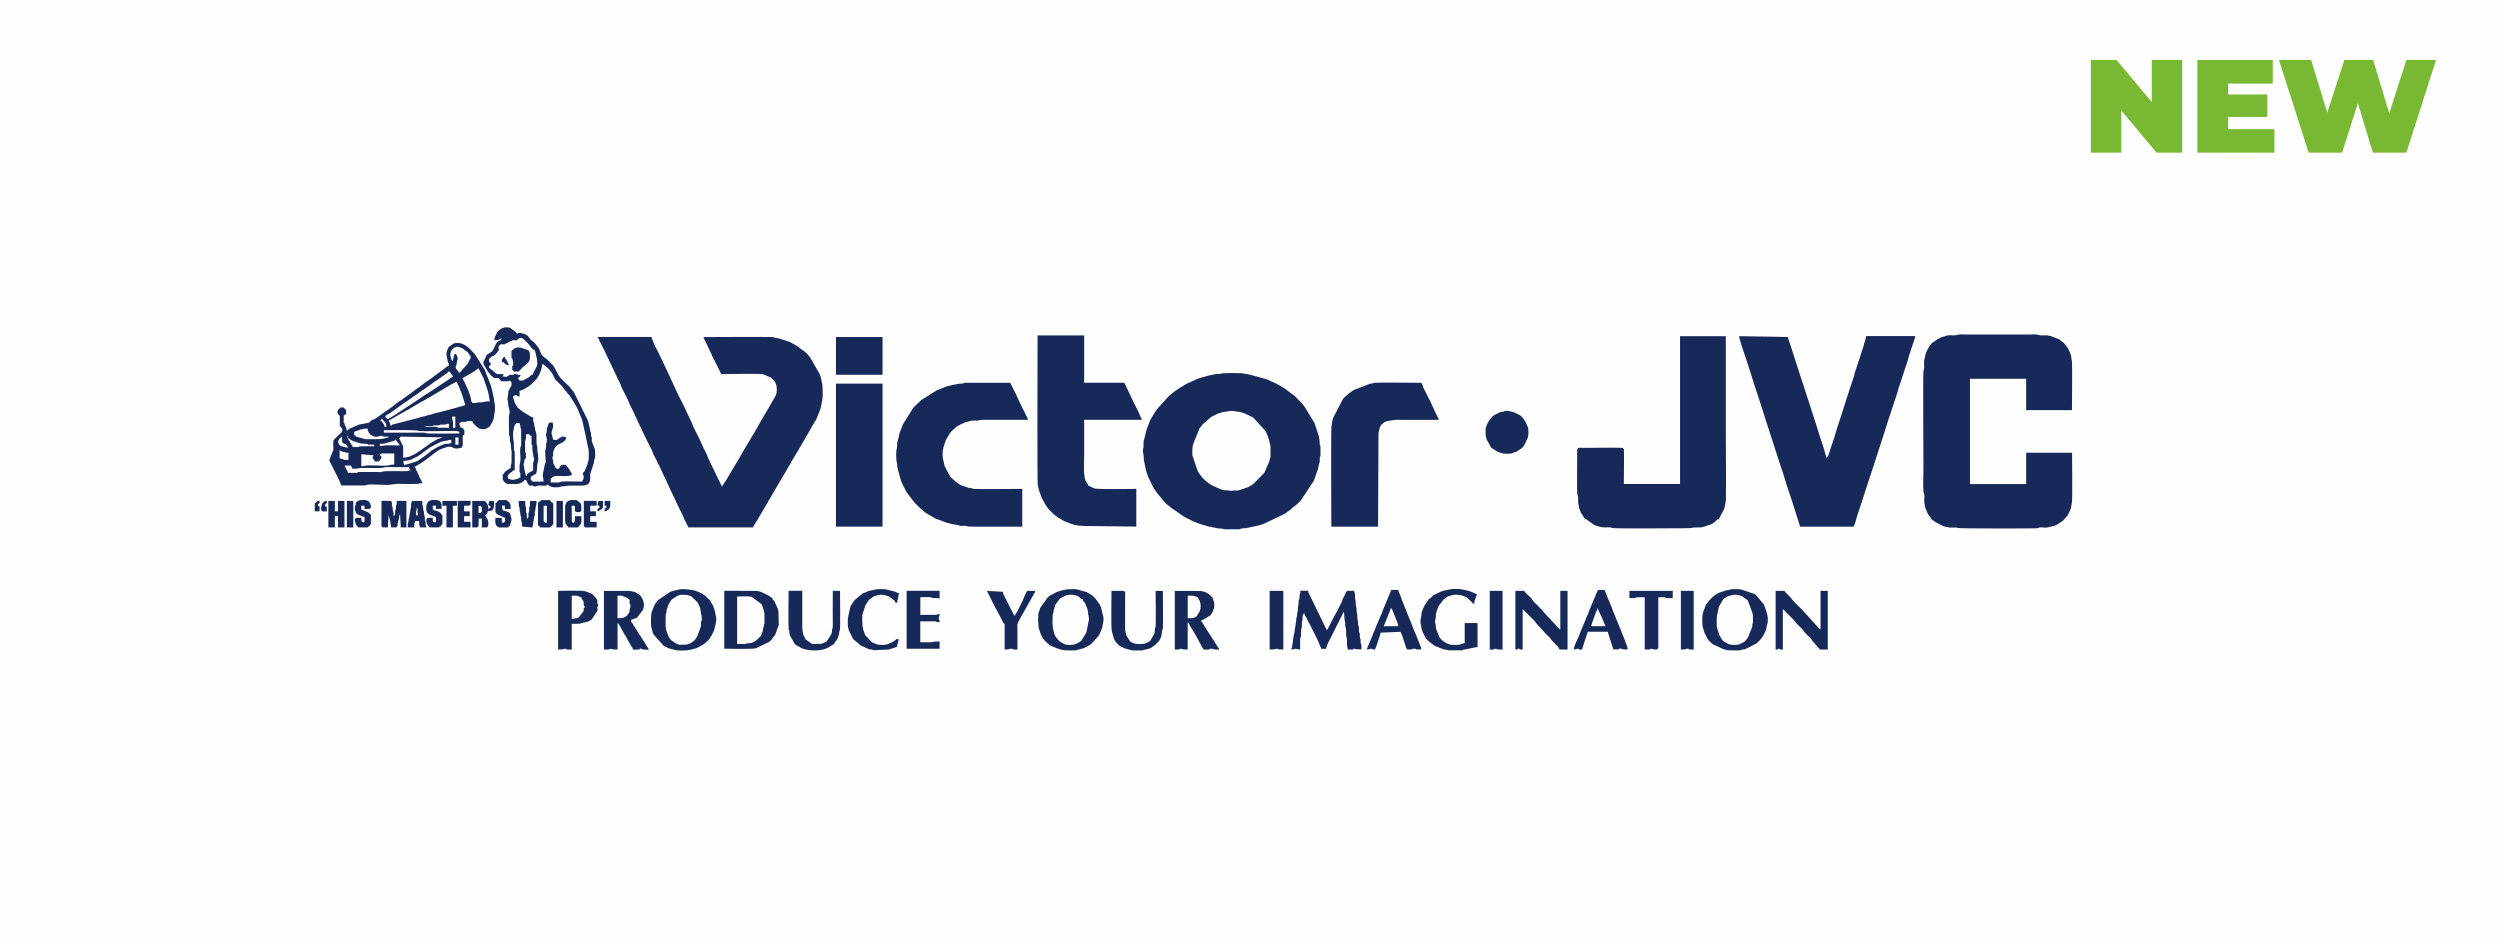 <?xml version="1.0" encoding="UTF-8"?> <svg xmlns="http://www.w3.org/2000/svg" xmlns:xlink="http://www.w3.org/1999/xlink" xmlns:xodm="http://www.corel.com/coreldraw/odm/2003" xml:space="preserve" width="27.432mm" height="10.329mm" version="1.1" style="shape-rendering:geometricPrecision; text-rendering:geometricPrecision; image-rendering:optimizeQuality; fill-rule:evenodd; clip-rule:evenodd" viewBox="0 0 545.58 205.43"> <defs> <style type="text/css"> .fil2 {fill:#172959} .fil0 {fill:#FEFEFE} .fil1 {fill:#78B833;fill-rule:nonzero} </style> </defs> <g id="Слой_x0020_1">  <rect class="fil0" width="545.58" height="205.43"></rect> <path class="fil1" d="M476.24 13.08l0 20.23 -5.61 0 -7.69 -9.19 0 9.19 -6.65 0 0 -20.23 5.61 0 7.69 9.19 0 -9.19 6.65 0zm20.12 15.09l0 5.15 -16.82 0 0 -20.23 16.45 0 0 5.15 -9.74 0 0 2.37 8.56 0 0 4.91 -8.56 0 0 2.66 10.12 0zm35.27 -15.09l-6.48 20.23 -7.31 0 -3.27 -10.81 -3.44 10.81 -7.31 0 -6.48 -20.23 7.02 0 3.53 11.51 3.73 -11.51 6.27 0 3.53 11.65 3.73 -11.65 6.48 0z"></path> <g id="_2841158341536"> <g> <path class="fil2" d="M150.18 115.1l14.2 0c0.01,-0.45 0.24,-0.47 0.41,-0.82 0.01,-0.02 0.02,-0.04 0.03,-0.06l0.06 -0.12c0.01,-0.02 0.05,-0.09 0.06,-0.12 0.01,-0.02 0.02,-0.04 0.03,-0.05 0.01,-0.02 0.02,-0.04 0.04,-0.05 0,-0 0.16,-0.19 0.16,-0.19l0.16 -0.28c0.01,-0.02 0.04,-0.09 0.06,-0.12l3.62 -6.19c0.04,-0.08 0.02,-0.04 0.06,-0.12l1.2 -2.04c0.01,-0.02 0.02,-0.04 0.03,-0.06l1.67 -2.8c0.01,-0.02 0.02,-0.04 0.03,-0.06 0.1,-0.21 -0.04,0.09 0.06,-0.12l0.23 -0.38c0.02,-0.02 0.06,-0.08 0.08,-0.1l0.07 -0.11c0.2,-0.34 0.31,-0.71 0.55,-1.02l0.21 -0.32c0.01,-0.02 0.02,-0.04 0.03,-0.06 0.01,-0.02 0.02,-0.04 0.03,-0.06l0.71 -1.22c0,-0 0.16,-0.19 0.16,-0.19 0.01,-0.02 0.03,-0.04 0.04,-0.05l0.18 -0.35c0.02,-0.04 0.05,-0.11 0.09,-0.18l1.78 -3.04c0.01,-0.02 0.02,-0.04 0.03,-0.06l1.43 -2.51c0,-0.01 0.08,-0.17 0.09,-0.18l0.07 -0.11c0.17,-0.24 0.27,-0.29 0.39,-0.66l0.63 -1.56c0.02,-0.06 0.03,-0.07 0.05,-0.13l0.16 -0.46c0.01,-0.02 0.02,-0.04 0.02,-0.06l0.1 -0.51c0.01,-0.02 0.02,-0.04 0.02,-0.07 0.12,-0.37 0.1,-0.79 0.23,-1.18 0.18,-0.54 0.09,-3.28 0,-3.56 -0.06,-0.19 0.01,0.07 -0.05,-0.12 -0.07,-0.22 -0.03,-0.01 -0.06,-0.29 -0.01,-0.09 0,-0.16 -0.01,-0.25l-0.14 -0.47c-0.03,-0.13 -0.02,-0.18 -0.05,-0.3 -0.09,-0.39 0.01,0.01 -0.09,-0.26l-0.13 -0.4c-0.01,-0.02 -0.02,-0.04 -0.03,-0.06l-2.02 -3.51c-0.17,-0.31 -1.15,-1.41 -1.75,-1.75 -0.02,-0.01 -0.04,-0.02 -0.06,-0.03l-1.11 -0.82c-0.01,-0.01 -0.11,-0.06 -0.11,-0.06l-1.23 -0.7c-0.02,-0.01 -0.04,-0.02 -0.06,-0.03l-0.18 -0.09c-0.02,-0.01 -0.04,-0.02 -0.06,-0.03l-2.26 -0.72c-0.03,-0.01 -0.05,-0.01 -0.07,-0.02l-0.73 -0.14c-0.4,-0.06 -0.35,-0.17 -0.79,-0.17 -4.97,-0.07 -9.94,0.01 -14.9,0.01 0.01,0.25 -0.01,0.12 0.06,0.29l0.41 0.82c0.01,0.02 0.02,0.04 0.03,0.06l1.27 2.67c0.16,0.51 0.27,0.59 0.51,1.07 0.01,0.02 0.02,0.04 0.03,0.06l0.67 1.34c0.18,0.36 -0.07,-0.15 0.06,0.12l0.32 0.64c0.01,0.02 0.02,0.04 0.03,0.06l0.38 0.76c0.03,0.07 0.01,-0.04 0.09,0.18 1.11,0 8.29,-0.1 9.02,0l1.85 0.78c0.39,0.39 0.8,0.76 1.01,1.27 0.33,0.77 0.31,1.77 0.06,2.53l-0.31 0.56c-0.01,0.01 -0.02,0.04 -0.03,0.05l-0.61 1.05c-0.01,0.02 -0.05,0.09 -0.06,0.12l-2.37 4.03c-0.01,0.02 -0.02,0.04 -0.03,0.06l-0.88 1.58c-0.01,0.02 -0.02,0.04 -0.04,0.05l-1.04 1.76c-0.01,0.02 -0.02,0.04 -0.03,0.06l-0.65 1.11c-0.01,0.02 -0.03,0.04 -0.04,0.05l-0.34 0.54c-0.01,0.02 -0.02,0.04 -0.03,0.06l-1.2 2.04c-0.01,0.02 -0.02,0.04 -0.03,0.06 -0.01,0.02 -0.02,0.04 -0.03,0.06l-0.67 1.17c-0.35,0.69 -0.2,0.2 -0.47,0.76l-1.73 2.92c-0.01,0.02 -0.02,0.04 -0.03,0.06l-1.17 1.81 -0.5 -0.99c-0.01,-0.02 -0.05,-0.09 -0.06,-0.12l-0.12 -0.23c-0.01,-0.02 -0.05,-0.09 -0.06,-0.12l-2.36 -4.91c-0.01,-0.02 -0.02,-0.04 -0.02,-0.07l-0.15 -0.46c0,-0 -0.08,-0.16 -0.09,-0.17 -0.01,-0.02 -0.02,-0.04 -0.03,-0.06 -0.01,-0.02 -0.02,-0.04 -0.03,-0.06l-0.2 -0.41c-0.03,-0.07 -0.08,-0.17 -0.12,-0.23l-0.26 -0.53c-0.01,-0.02 -0.05,-0.09 -0.06,-0.12l-0.71 -1.57c-0.01,-0.02 -0.01,-0.05 -0.02,-0.07 -0.01,-0.02 -0.02,-0.04 -0.03,-0.06 -0.01,-0.02 -0.02,-0.04 -0.03,-0.06l-0.38 -0.76c-0.03,-0.07 -0.06,-0.13 -0.09,-0.18 -0.01,-0.02 -0.05,-0.09 -0.06,-0.12l-0.73 -1.46c-0.02,-0.04 -0.04,-0.08 -0.06,-0.12l-0.06 -0.12c-0.01,-0.02 -0.02,-0.04 -0.03,-0.06l-0.27 -0.69c-0.01,-0.02 -0.02,-0.05 -0.02,-0.07l-0.14 -0.3c-0.01,-0.02 -0.02,-0.04 -0.03,-0.06 -0.01,-0.02 -0.02,-0.04 -0.03,-0.06 -0.01,-0.02 -0.02,-0.04 -0.03,-0.06l-1.69 -3.56c-0.01,-0.02 -0.02,-0.04 -0.03,-0.06l-0.44 -0.88c-0,0 -0.05,-0.11 -0.06,-0.12l-0.12 -0.23c-0.01,-0.02 -0.02,-0.04 -0.03,-0.06 -0.01,-0.02 -0.02,-0.04 -0.03,-0.06l-0.58 -1.17c-0.01,-0.02 -0.02,-0.04 -0.03,-0.06l-2.1 -4.56c-0.02,-0.04 -0.04,-0.08 -0.06,-0.12l-1.43 -3.03c-0.01,-0.03 -0.04,-0.1 -0.05,-0.12 -0,-0 -0.08,-0.16 -0.09,-0.17l-0.88 -1.75c-0.01,-0.02 -0.02,-0.04 -0.03,-0.06l-0.2 -0.41c-0.01,-0.02 -0.02,-0.04 -0.03,-0.06l-0.17 -0.35c-0.01,-0.02 -0.02,-0.04 -0.02,-0.06l-0.33 -0.81c-0.01,-0.02 -0.02,-0.04 -0.03,-0.06l-0.2 -0.58 -11.74 0c0.01,0.02 0.03,0.03 0.03,0.06l1.14 2.28c0.03,0.05 0.05,0.11 0.09,0.18 0.01,0.02 0.02,0.04 0.03,0.06l0.15 0.29c0.01,0.02 0.02,0.04 0.03,0.06 0.01,0.02 0.02,0.04 0.03,0.06l1.46 3.1c0.03,0.07 0.06,0.13 0.09,0.18 0.01,0.02 0.02,0.04 0.03,0.06 0.01,0.02 0.02,0.04 0.03,0.06 0.01,0.02 0.02,0.04 0.03,0.06l1.2 2.57c0.01,0.02 0.02,0.04 0.03,0.06 0,0 0.06,0.12 0.06,0.12 0.01,0.02 0.02,0.04 0.03,0.06l0.5 0.99c0.01,0.02 0.02,0.04 0.03,0.06 0.01,0.02 0.02,0.04 0.03,0.06 0.01,0.02 0.02,0.04 0.03,0.06 0.01,0.02 0.01,0.04 0.02,0.07l0.1 0.34c0.01,0.02 0.02,0.04 0.02,0.06l0.38 0.76c0.01,0.02 0.02,0.04 0.03,0.06l0.76 1.52c0.01,0.02 0.02,0.04 0.03,0.06l0.2 0.41c0.01,0.02 0.02,0.04 0.03,0.06l0.47 1.11c0.01,0.02 0.02,0.04 0.03,0.06l0.06 0.12c0.03,0.07 0.06,0.13 0.09,0.18 0.01,0.02 0.02,0.04 0.03,0.06 0.01,0.02 0.02,0.04 0.03,0.06 0.01,0.02 0.02,0.04 0.03,0.06 0.03,0.07 0.06,0.13 0.09,0.18 0.02,0.03 0.04,0.08 0.06,0.12 0.03,0.05 0.05,0.11 0.09,0.18l0.09 0.18c0.02,0.05 0.05,0.11 0.09,0.18l1.05 2.28c0.01,0.02 0.02,0.04 0.03,0.06l1.58 3.33c0.01,0.02 0.02,0.04 0.03,0.06l0.38 0.76c0.15,0.3 -0.15,-0.3 0.06,0.12l0.91 1.81c0.01,0.02 0.02,0.04 0.03,0.06l0.1 0.26c0.03,0.09 0.02,0.1 0.06,0.2l0.19 0.42c0.01,0.02 0.02,0.04 0.03,0.06l0.41 0.82c0.03,0.07 0.06,0.13 0.09,0.18l0.15 0.29c0.01,0.02 0.02,0.04 0.03,0.06l0.58 1.17c0.01,0.02 0.02,0.04 0.03,0.06l1.02 2.22c0.04,0.08 0.01,0.01 0.06,0.12 0.1,0.21 -0.02,-0.03 0.06,0.12l0.32 0.64c0.01,0.02 0.02,0.04 0.03,0.06l0.09 0.18c0.01,0.02 0.02,0.04 0.03,0.06l0.11 0.24c0.01,0.02 0.01,0.04 0.02,0.06l0.68 1.51c0.03,0.05 0.05,0.11 0.09,0.18 0.01,0.02 0.02,0.04 0.03,0.06l0.23 0.47c0.01,0.02 0.05,0.09 0.06,0.12l0.32 0.64c0.04,0.07 0.06,0.12 0.09,0.18 0.13,0.26 -0.07,-0.14 0.06,0.12l0.23 0.55c0.01,0.02 0.01,0.05 0.02,0.07l0.83 1.71c0.04,0.07 0.06,0.13 0.09,0.18 0.01,0.02 0.05,0.09 0.06,0.12l0.53 1.05c0.01,0.02 0.02,0.04 0.03,0.06l0.29 0.76c0.01,0.02 0.02,0.04 0.03,0.06l0.12 0.23c0.01,0.02 0.02,0.04 0.03,0.06l0.79 1.58z"></path> <path class="fil2" d="M452.17 98.8l-9.99 0 0 6.84 -12.27 0 0 -22.97 12.27 0 0 6.84 9.99 0c0,-1.08 0.11,-10.26 -0.02,-10.85 -0.09,-0.41 -0.11,-0.2 -0.16,-0.89 -0.03,-0.47 -0.04,-0.23 -0.11,-0.42l-0.09 -0.27c-0.01,-0.02 -0.01,-0.05 -0.02,-0.07l-0.22 -0.48c-0.01,-0.02 -0.02,-0.04 -0.03,-0.06l-0.06 -0.12c-0.01,-0.02 -0.02,-0.04 -0.03,-0.06l-0.09 -0.18c-0.15,-0.3 -0.9,-1.29 -1.17,-1.46 -0.11,-0.07 -0.07,-0.03 -0.17,-0.09l-0.47 -0.4c-0.01,-0.01 -0.04,-0.02 -0.05,-0.04l-0.11 -0.06c-0.02,-0.01 -0.04,-0.02 -0.06,-0.03l-1.7 -0.67c-0.13,-0.02 -0.08,0 -0.22,-0.04 -0.02,-0.01 -0.04,-0.01 -0.07,-0.02 -0.54,-0.17 -1.15,-0.11 -1.73,-0.11 -0.19,0 -0.31,0.01 -0.49,-0.04 -1.09,-0.31 -1.17,-0.14 -2.67,-0.14l-13.14 0c-0.65,0 -1.56,-0.13 -2.13,0.06 -0.74,0.25 -1.33,0.01 -2.07,0.12 -0.24,0.03 -0.13,0.03 -0.21,0.06 -0.52,0.17 -1.03,0.24 -1.52,0.5l-0.12 0.06c-0.97,0.49 -0.41,0.23 -1.06,0.69l-0.28 0.16c-0.45,0.28 -0.77,0.79 -1.05,1.23l-0.38 0.76c-0.01,0.02 -0.02,0.04 -0.03,0.06 -0.29,0.57 -0.27,1.05 -0.46,1.64 -0.01,0.02 -0.02,0.04 -0.02,0.06 -0.14,0.49 -0.04,1.13 -0.03,1.63 0,0.54 -0.11,0.54 -0.18,0.97 -0.1,0.7 -0,19.57 -0,21.82 0,1.3 -0.11,3.15 -0,4.39 0.04,0.51 0.05,0.22 0.12,0.41 0.15,0.46 0.06,1.11 0.06,1.61 -0.01,0.53 0.12,0.91 0.19,1.39 0.03,0.19 0.02,0.1 0.05,0.21l0.41 0.99c0.03,0.06 0.05,0.1 0.09,0.18 0.01,0.02 0.02,0.04 0.03,0.06 0.24,0.5 0.38,0.47 0.61,0.88l0.06 0.12c0.34,0.58 0.54,0.45 0.98,0.86l1.79 0.92c0.06,0.02 -0.03,0.02 0.2,0.06l0.74 0.14c0.67,0.22 1.57,-0.07 2.28,0.18 0.41,0.14 16.82,0.11 17.2,0.06l0.39 -0.13c0.65,-0.18 1.46,0.11 2.09,-0.1l1.34 -0.33c0.18,-0.06 0.03,-0 0.19,-0.08l0.58 -0.3c0.02,-0.01 0.04,-0.03 0.05,-0.04l0.25 -0.19c0.02,-0.01 0.04,-0.02 0.05,-0.03l0.12 -0.06c0.02,-0.01 0.04,-0.02 0.05,-0.03l0.47 -0.32c0.02,-0.01 0.04,-0.02 0.06,-0.03l0.62 -0.7c0.01,-0.02 0.02,-0.04 0.03,-0.06 0.33,-0.52 0.2,-0.07 0.7,-1.05 0.11,-0.22 -0.05,0.1 0.06,-0.12 0.01,-0.03 0.11,-0.21 0.12,-0.23l0.18 -0.52c0.01,-0.02 0.02,-0.04 0.02,-0.06 0.12,-0.34 0.04,-0.55 0.22,-1.18 0.16,-0.54 0.04,-9.87 0.04,-10.92z"></path> <path class="fil2" d="M392.75 114.93l11.74 0 0.29 -0.58c0.01,-0.02 0.01,-0.05 0.02,-0.07l0.56 -1.89c0.01,-0.02 0.01,-0.05 0.02,-0.07l0.53 -1.58c0.01,-0.02 0.01,-0.05 0.02,-0.07l1.91 -5.89c0.01,-0.02 0.01,-0.05 0.02,-0.07l0.62 -1.84c0.03,-0.08 0.04,-0.12 0.06,-0.2l0.35 -1.05c0.01,-0.02 0.02,-0.05 0.02,-0.07l2.17 -6.68c0.03,-0.1 0.07,-0.21 0.11,-0.33l0.94 -3c0.01,-0.02 0.02,-0.04 0.02,-0.06 0.01,-0.02 0.02,-0.04 0.02,-0.07l0.06 -0.2c0.01,-0.02 0.01,-0.04 0.02,-0.06 0.01,-0.02 0.04,-0.11 0.05,-0.13l0.75 -2.24c0.01,-0.03 0.03,-0.11 0.04,-0.14 0.01,-0.02 0.01,-0.04 0.02,-0.07l0.51 -1.51c0.01,-0.02 0.01,-0.05 0.02,-0.07l0.25 -0.72c0.01,-0.02 0.02,-0.04 0.02,-0.07 0.01,-0.02 0.01,-0.04 0.02,-0.07l0.43 -1.5c0.01,-0.02 0.02,-0.04 0.02,-0.06l0.27 -0.79c0.01,-0.02 0.01,-0.05 0.02,-0.07l0.44 -1.31c0.02,-0.07 0.03,-0.11 0.06,-0.2 0.01,-0.02 0.01,-0.05 0.02,-0.07l0.29 -0.85c0.01,-0.02 0.01,-0.04 0.02,-0.07 0.04,-0.11 0.05,-0.18 0.08,-0.27l0.22 -0.65c0.03,-0.1 0.07,-0.21 0.11,-0.33l0.11 -0.32c0.01,-0.03 0.03,-0.11 0.04,-0.14 0.01,-0.02 0.01,-0.05 0.02,-0.07l0.05 -0.13c0.01,-0.02 0.02,-0.04 0.02,-0.06 0.01,-0.02 0.02,-0.04 0.02,-0.07l0.13 -0.4c0.01,-0.02 0.02,-0.04 0.02,-0.06l0.3 -1.1c0.01,-0.02 0.02,-0.04 0.02,-0.07l0.05 -0.13c0.01,-0.02 0.02,-0.04 0.02,-0.07 0.1,-0.3 -0.06,0.17 0.04,-0.13l0.2 -0.59c0.01,-0.02 0.02,-0.04 0.02,-0.07l0.77 -2.3c0.03,-0.08 0.04,-0.12 0.06,-0.2l0.05 -0.13c0.09,-0.26 -0,0.1 0.07,-0.19 0.05,-0.18 0.04,-0.21 0.04,-0.4l-10.69 0 -0.19 0.86c-0.01,0.02 -0.01,0.05 -0.02,0.07l-0.18 0.53c-0.01,0.02 -0.02,0.04 -0.02,0.06l-0.15 0.64c-0.01,0.02 -0.01,0.04 -0.02,0.07l-0.2 0.59c-0.01,0.02 -0.02,0.04 -0.02,0.06l-0.11 0.33c-0.01,0.02 -0.02,0.04 -0.02,0.07l-0.24 0.72c-0.03,0.08 -0.03,0.12 -0.06,0.2 -0.01,0.02 -0.01,0.04 -0.02,0.07 -0.01,0.02 -0.02,0.04 -0.02,0.07l-0.33 0.99c-0.01,0.02 -0.02,0.04 -0.02,0.07 -0.01,0.02 -0.02,0.04 -0.02,0.06l-0.7 2.1c-0.01,0.02 -0.02,0.04 -0.02,0.06l-0.11 0.33c-0.01,0.02 -0.02,0.04 -0.02,0.06 -0.01,0.02 -0.02,0.04 -0.02,0.06 -0.01,0.02 -0.02,0.04 -0.02,0.07l-0.12 0.58c-0.01,0.02 -0.02,0.04 -0.02,0.06 -0.01,0.02 -0.02,0.04 -0.02,0.06l-0.05 0.13c-0.03,0.08 -0.04,0.12 -0.06,0.2l-0.68 2.04c-0.01,0.02 -0.01,0.04 -0.02,0.07l-0.05 0.13c-0.01,0.02 -0.02,0.04 -0.02,0.06 -0.01,0.02 -0.02,0.04 -0.02,0.07 -0.01,0.02 -0.01,0.04 -0.02,0.07l-0.09 0.27c-0.01,0.02 -0.02,0.04 -0.02,0.06 -0.01,0.02 -0.02,0.04 -0.02,0.07l-0.3 0.92c-0.01,0.02 -0.02,0.04 -0.02,0.06l-0.13 0.4c-0.01,0.02 -0.02,0.04 -0.02,0.06 -0.01,0.04 -0.03,0.09 -0.05,0.13l-1.18 3.73c-0.01,0.02 -0.02,0.04 -0.02,0.06l-0.46 1.38c-0.01,0.02 -0.01,0.04 -0.02,0.07 -0.01,0.02 -0.02,0.04 -0.02,0.07 -0.01,0.02 -0.02,0.04 -0.02,0.06l-0.37 1.12c-0.01,0.02 -0.02,0.04 -0.02,0.07l-0.59 1.96c-0.01,0.02 -0.01,0.04 -0.02,0.07l-0.09 0.26c-0.01,0.02 -0.01,0.04 -0.02,0.07l-0.68 2.04c-0.03,0.08 -0.03,0.12 -0.06,0.2 -0.01,0.02 -0.01,0.05 -0.02,0.07l-0.22 0.66c-0.01,0.02 -0.02,0.04 -0.02,0.06l-0.11 0.33c-0.01,0.02 -0.02,0.04 -0.02,0.07 -0.03,0.07 -0.02,0.05 -0.05,0.13l-0.42 0.64c0,-0.28 0.01,-0.24 -0.06,-0.47l-0.23 -0.64c-0.01,-0.02 -0.01,-0.04 -0.02,-0.07l-0.19 -0.77c-0.03,-0.08 -0.03,-0.12 -0.06,-0.2l-0.57 -1.71c-0.01,-0.02 -0.02,-0.04 -0.02,-0.06 -0.01,-0.02 -0.01,-0.04 -0.02,-0.06l-0.13 -0.4c-0.01,-0.02 -0.02,-0.04 -0.02,-0.06l-1.07 -3.4c-0.01,-0.02 -0.02,-0.05 -0.02,-0.07l-0.26 -0.79c-0.01,-0.02 -0.02,-0.04 -0.02,-0.07 -0.01,-0.02 -0.02,-0.04 -0.02,-0.06 -0.01,-0.02 -0.02,-0.04 -0.02,-0.06l-2.08 -6.42c-0.01,-0.02 -0.02,-0.04 -0.02,-0.07 -0.03,-0.08 -0.03,-0.12 -0.06,-0.2 -0.01,-0.02 -0.02,-0.05 -0.02,-0.07l-0.47 -1.38c-0.03,-0.08 -0.03,-0.12 -0.06,-0.2 -0.01,-0.02 -0.01,-0.04 -0.02,-0.06 -0.01,-0.03 -0.04,-0.1 -0.05,-0.13l-1.77 -5.5c-0.01,-0.02 -0.02,-0.05 -0.02,-0.07l-0.21 -0.66c-0.01,-0.02 -0.02,-0.05 -0.02,-0.07l-0.33 -0.99c-0.01,-0.02 -0.01,-0.04 -0.02,-0.07l-0.24 -0.72c-0.02,-0.07 -0.03,-0.1 -0.07,-0.2l-0.13 -0.4c-0.16,-0.48 0.11,-0.26 -0.22,-0.39l-10.52 -0.18 0.08 0.53c0.01,0.02 0.02,0.04 0.03,0.06 0.01,0.02 0.02,0.04 0.02,0.06l0.5 1.69c0.03,0.09 0.07,0.21 0.11,0.33l1.3 3.87c0.01,0.02 0.02,0.04 0.02,0.07 0.03,0.08 0.04,0.12 0.06,0.2l1.05 3.33c0.01,0.02 0.01,0.04 0.02,0.07 0.01,0.02 0.01,0.04 0.02,0.07l0.72 2.17c0.01,0.02 0.02,0.04 0.02,0.06l0.11 0.33c0.01,0.02 0.02,0.04 0.02,0.07 0.01,0.02 0.02,0.04 0.02,0.06 0.01,0.02 0.02,0.04 0.02,0.07l0.09 0.27c0.01,0.02 0.01,0.04 0.02,0.07l0.35 1.05c0.01,0.02 0.01,0.04 0.02,0.06l0.13 0.4c0.01,0.02 0.01,0.04 0.02,0.07 0.01,0.02 0.02,0.04 0.02,0.07 0.01,0.02 0.02,0.04 0.02,0.06 0.01,0.02 0.02,0.04 0.02,0.06l1.31 4.12c0.01,0.02 0.01,0.04 0.02,0.07l0.05 0.13c0.01,0.02 0.02,0.04 0.02,0.06l0.13 0.4c0.01,0.02 0.02,0.04 0.02,0.06l0.3 0.92c0.01,0.02 0.02,0.04 0.02,0.07l1.95 6.02c0.01,0.02 0.02,0.04 0.02,0.06l0.08 0.27c0.01,0.02 0.01,0.05 0.02,0.07l0.07 0.19c0.01,0.02 0.02,0.04 0.02,0.06 0.03,0.08 0.03,0.12 0.06,0.2 0.01,0.02 0.01,0.04 0.02,0.07l0.09 0.26c0.04,0.12 0.07,0.23 0.11,0.33 0.1,0.3 -0.06,-0.18 0.05,0.13l0.35 1.05c0.01,0.02 0.02,0.04 0.02,0.07l0.26 0.79c0.01,0.02 0.02,0.04 0.02,0.06l0.42 1.42c0.04,0.12 0.07,0.23 0.11,0.33l0.15 0.46c0.01,0.02 0.02,0.04 0.02,0.07l0.2 0.59c0.01,0.02 0.02,0.04 0.02,0.07l0.5 1.51c0.01,0.02 0.02,0.04 0.02,0.06l0.05 0.13c0.01,0.03 0.03,0.11 0.04,0.14 0.01,0.02 0.01,0.04 0.02,0.07l0.25 0.72c0.01,0.02 0.01,0.04 0.02,0.06 0.03,0.1 0.05,0.17 0.08,0.27 0.01,0.02 0.01,0.04 0.02,0.07l1.12 3.52c0.01,0.02 0.01,0.04 0.02,0.07l0.08 0.27c0.01,0.02 0.02,0.04 0.02,0.06l0.11 0.33c0.01,0.02 0.02,0.04 0.02,0.07l0.1 0.25c0.05,0.18 0.04,0.21 0.04,0.4z"></path> <path class="fil2" d="M260.25 99.59c-0.09,-0.25 -0.05,-2.13 0.09,-2.54l1.43 -3.57c0.22,-0.34 0.54,-0.59 0.74,-0.93l1.74 -1.5c0.11,-0.09 0.07,-0.06 0.21,-0.14 0.02,-0.01 0.04,-0.02 0.06,-0.03l0.29 -0.14c0.02,-0.01 0.04,-0.02 0.06,-0.03l0.7 -0.35c0.02,-0.01 0.04,-0.02 0.06,-0.03l0.52 -0.18c1.19,-0.4 1.23,-0.23 1.58,-0.35l0.94 -0.12c1.11,0.01 0.77,0.13 1.4,0.18 0.18,0.01 0.33,-0.02 0.51,0.02l0.72 0.24c0.02,0.01 0.04,0.02 0.06,0.02 0.02,0.01 0.04,0.02 0.07,0.02 0.08,0.03 0.12,0.03 0.2,0.06l1.83 0.88 2.6 2.84c0.34,0.57 0.31,0.44 0.56,1.11l0.31 0.91c0.43,1.89 0.32,0.76 0.33,3.45 0,0.19 0.01,0.31 -0.04,0.48l-0.05 0.13c-0.01,0.02 -0.02,0.04 -0.03,0.06l-0.09 0.44c-0.01,0.02 -0.01,0.05 -0.02,0.07l-0.04 0.13c-0.01,0.02 -0.02,0.04 -0.03,0.06l-1.04 2.38c-0,0.01 -0.08,0.09 -0.12,0.15l-2.35 2.38c-0.01,0.01 -0.04,0.02 -0.05,0.04l-0.94 0.54c-0.02,0.01 -0.04,0.02 -0.06,0.03l-2.08 0.73c-0.46,0.06 -0.98,-0.05 -1.43,0.07 -0.29,0.07 -0.61,-0.07 -0.93,-0.07 -0.69,0.01 -1.09,-0.09 -1.65,-0.28l-1.87 -0.85c-0.02,-0.01 -0.04,-0.03 -0.05,-0.04 -0.34,-0.22 -0.77,-0.45 -1.04,-0.72 -0.43,-0.43 -0.97,-0.82 -1.29,-1.33 -0.24,-0.38 -0.51,-0.64 -0.7,-1.05l-0.93 -2.75c-0.07,-0.72 -0.06,-0.1 -0.18,-0.44zm6.14 -18.06c-0.25,0.16 -0.68,0.07 -0.97,0.08l-1.88 0.4c-0.02,0.01 -0.04,0.02 -0.07,0.02l-1.42 0.42c-0.1,0.03 -0.17,0.05 -0.27,0.08 -0.02,0.01 -0.04,0.02 -0.06,0.02l-0.77 0.29c-0.02,0.01 -0.04,0.02 -0.06,0.03l-0.12 0.06c-0.02,0.01 -0.04,0.02 -0.06,0.03l-1.81 0.82c-0.02,0.01 -0.04,0.02 -0.06,0.03l-1.41 0.87c-0.02,0.01 -0.04,0.03 -0.05,0.04 -0.02,0.01 -0.04,0.02 -0.05,0.03 -0.09,0.05 -0.03,0.01 -0.11,0.06l-0.41 0.29c-0.87,0.53 -1.26,1.04 -1.69,1.29l-2.46 2.71c-0.01,0.02 -0.02,0.04 -0.03,0.05 -0.01,0.02 -0.06,0.08 -0.08,0.1l-0.38 0.49c-0.01,0.02 -0.02,0.04 -0.03,0.06l-0.93 1.52c-0.02,0.04 -0.06,0.12 -0.09,0.18l-0.28 0.59c-0.03,0.1 -0.03,0.12 -0.06,0.21l-0.04 0.13c-0.01,0.02 -0.02,0.04 -0.03,0.06l-0.35 0.88c-0.01,0.02 -0.02,0.04 -0.02,0.06 -0.01,0.02 -0.02,0.04 -0.02,0.07 -0.03,0.1 -0.05,0.17 -0.08,0.27l-0.07 0.19c-0.02,0.06 -0.04,0.11 -0.06,0.2l-0.44 1.84c-0.02,0.07 -0.02,-0.06 -0.07,0.19 -0.12,0.55 0.04,1.29 -0.13,1.8 -0.21,0.63 0.12,1.08 0.12,1.6 -0,1.25 0.12,0.83 0.17,1.49l0.33 1.6c0.03,0.08 0.03,0.12 0.06,0.2l0.35 1.06c0.01,0.02 0.01,0.04 0.02,0.06l0.08 0.18c0.03,0.07 0.07,0.13 0.09,0.17 0.01,0.02 0.02,0.04 0.03,0.06l0.06 0.12c0.03,0.07 0.06,0.13 0.09,0.18l0.26 0.53c0.01,0.02 0.02,0.04 0.03,0.06l0.41 0.82c0.01,0.02 0.05,0.09 0.06,0.12 0.03,0.07 0.08,0.17 0.12,0.23l0.77 1.16c0.17,0.21 0.04,0.04 0.18,0.18l0.75 0.92c0.29,0.28 0.52,0.71 1.05,1.23l0.24 0.2c0.02,0.01 0.04,0.02 0.06,0.03l0.5 0.38c0.06,0.06 0.12,0.12 0.18,0.18l2.95 2.04c0.02,0.01 0.04,0.02 0.06,0.03l0.82 0.41c0.02,0.01 0.04,0.02 0.06,0.03l0.82 0.41c0.07,0.03 0.16,0.08 0.23,0.12 0.02,0.01 0.04,0.02 0.06,0.03l1.53 0.57c0.02,0.01 0.05,0.01 0.07,0.02l1.75 0.53c0.18,0.04 0.3,0 0.49,0.04l0.47 0.15c0.21,0.03 0.26,-0.01 0.48,0.05 0.02,0.01 0.04,0.02 0.06,0.02 0.2,0.06 -0.07,-0.01 0.12,0.05 0.33,0.11 1.09,0.06 1.34,0.15 0.08,0.03 -0.07,0.01 0.19,0.07 0.58,0.13 1.4,0.02 2,0.02 0.52,0 1.13,0.1 1.65,-0.02 0.5,-0.11 -0.15,-0.07 0.46,-0.16 0.41,-0.06 0.8,0.01 1.2,-0.12l2.59 -0.57c0.08,-0.03 0.12,-0.03 0.2,-0.06l0.65 -0.22c0.02,-0.01 0.04,-0.02 0.07,-0.02l4.38 -2.11c0.02,-0.01 0.04,-0.02 0.06,-0.03l0.22 -0.13c0.02,-0.01 0.04,-0.03 0.05,-0.04l1.18 -0.84c0.22,-0.16 0.34,-0.39 0.59,-0.54 0.62,-0.39 1.53,-1.24 1.9,-1.87l2.54 -3.86c0.01,-0.02 0.02,-0.04 0.03,-0.06l0.84 -2.41c0.01,-0.02 0.02,-0.04 0.02,-0.06 0.01,-0.02 0.02,-0.04 0.02,-0.07l0.2 -0.93c0.03,-0.2 0.03,-0.12 0.05,-0.21 0.01,-0.02 0.02,-0.04 0.03,-0.06 0.01,-0.02 0.02,-0.04 0.03,-0.06 0.01,-0.02 0.02,-0.04 0.02,-0.06 0.06,-0.19 0.04,-0.37 0.04,-0.58 -0,-0.16 -0.02,-0.35 0.02,-0.51 0.11,-0.5 0.06,0.15 0.15,-0.46l0 -1.92c-0.08,-0.53 -0.06,-0.01 -0.15,-0.46 -0.02,-0.09 -0.02,-0.15 -0.02,-0.24 -0.05,-1.25 -0.09,-0.72 -0.17,-1.49 -0.05,-0.47 -0.05,-0.23 -0.11,-0.42l-0.68 -2.04c-0.01,-0.02 -0.02,-0.04 -0.03,-0.06l-0.08 -0.27c-0.01,-0.02 -0.01,-0.05 -0.02,-0.07 -0.01,-0.02 -0.02,-0.05 -0.02,-0.07 -0.01,-0.02 -0.02,-0.04 -0.03,-0.06 -0.01,-0.02 -0.02,-0.04 -0.03,-0.06l-2.12 -3.49c-0.29,-0.3 -0.3,-0.48 -0.79,-0.96 -0.22,-0.22 -0.38,-0.38 -0.57,-0.57 -0.39,-0.39 -0.83,-0.95 -1.31,-1.23 -0.02,-0.01 -0.04,-0.02 -0.06,-0.03l-0.76 -0.56c-0.39,-0.25 -0.74,-0.64 -1.23,-0.88l-1.4 -0.79c-0.07,-0.03 -0.13,-0.06 -0.18,-0.09l-1.87 -0.85c-0.02,-0.01 -0.04,-0.02 -0.06,-0.03l-3.64 -1c-0.2,-0.03 -0.12,-0.02 -0.21,-0.05 -0.63,-0.2 -0.65,-0.03 -1.41,-0.25 -0.15,-0.04 -0.14,-0.04 -0.31,-0.04 -0.43,-0.02 -3.91,-0.09 -4.42,0.07 -0.01,0 -0.04,0.01 -0.06,0.03z"></path> <path class="fil2" d="M366.64 105.63l-12.27 0c0,-0.84 0.09,-6.6 0.01,-7.37 -0.06,-0.53 0.08,-0.23 -0.18,-0.34 -0.1,-0.25 0.08,-0.17 -0.43,-0.19 -2.03,-0.08 -5.97,0.02 -8.25,0.01 -0.29,-0 -0.68,-0.08 -0.95,0.01 -0.24,0.08 -0.09,-0.08 -0.19,0.16 -0.21,0.09 -0.18,0.25 -0.18,0.52 -0.01,1.54 -0.09,8.94 0.03,9.46 0.08,0.35 0.15,0.23 0.17,0.62 0.03,0.79 -0.08,1.03 0.13,1.8 0.05,0.21 0.02,0.2 0.04,0.4l0.41 1.17c0,0 0.15,0.2 0.15,0.2 0.01,0.01 0.03,0.03 0.04,0.05l0.51 0.8c0.18,0.29 -0.13,-0.15 0.07,0.1l2.26 1.6 1.02 0.3c0.7,0.14 0.48,0.17 1.41,0.17 0.36,0 0.77,-0.06 1.12,0.02l0.25 0.1c0.55,0.19 13.54,0.06 15.71,0.06 2.43,0 1.19,-0.18 2.98,-0.18 0.2,0 0.6,0.02 0.79,-0 0.61,-0.09 -0.1,-0.09 0.62,-0.17l1.63 -0.56c0.02,-0.01 0.04,-0.02 0.06,-0.03l0.72 -0.51c0.17,-0.17 0.29,-0.38 0.51,-0.45 0.13,-0.04 0.08,-0.03 0.23,-0.03l1.16 -2.17c0.01,-0.02 0.02,-0.04 0.02,-0.07 0.01,-0.02 0.01,-0.04 0.02,-0.07 0.04,-0.12 0.06,-0.18 0.09,-0.26l0.2 -1.12c0.03,-0.08 0.01,0.07 0.07,-0.19 0.02,-0.11 0.02,-0.22 0.02,-0.33 0.07,-5 -0.01,-10 -0.01,-14.99 0,-6.93 0,-13.85 0,-20.78l-9.99 0 0 32.26z"></path> <path class="fil2" d="M247.98 114.93l0 -8.24c-1,0 -8.46,0.15 -9.18,-0.11 -0.84,-0.3 -1.01,-0.59 -1.33,-0.59 -0.01,-0.41 -0.28,-0.56 -0.47,-0.93 -0.01,-0.02 -0.05,-0.09 -0.06,-0.12l-0.11 -0.23c-0.42,-1.24 -0.23,-4.2 -0.23,-5.47 0,-2.54 0,-5.08 0,-7.63l12.62 0c-0.13,-0.35 0.01,0.02 -0.12,-0.23l-0.73 -1.64c-0.03,-0.07 -0.06,-0.13 -0.09,-0.18l-0.61 -1.23c-0.04,-0.07 -0.02,-0.04 -0.06,-0.12l-0.12 -0.23c-0.04,-0.07 -0.02,-0.05 -0.06,-0.12l-1.75 -3.68c-0.01,-0.02 -0.02,-0.04 -0.03,-0.06l-0.2 -0.41c-0.04,-0.07 -0.01,0.04 -0.09,-0.18l-8.76 0 0 -10.34 -10.17 0c0,3.13 -0.1,32.18 0.04,32.66 0.21,0.76 0.11,0.69 0.38,1.46l0.52 1.41c0.01,0.02 0.02,0.04 0.03,0.06l0.69 1.24c0.01,0.02 0.03,0.04 0.04,0.05l0.16 0.28c0,0.01 0.08,0.1 0.12,0.15 0.01,0.02 0.03,0.04 0.04,0.05 0.01,0.01 0.02,0.04 0.03,0.05 0.01,0.02 0.02,0.04 0.03,0.06l0.16 0.27c0.1,0.13 0.06,0.07 0.13,0.14 0,0 0.09,0.09 0.14,0.13 0.19,0.18 0.32,0.32 0.48,0.48 0.22,0.22 0.48,0.55 0.76,0.73 0.11,0.07 0.07,0.03 0.17,0.09l0.38 0.32c0.26,0.24 -0.03,0.03 0.32,0.21l0.3 0.14c0.62,0.33 0.08,0.13 0.75,0.47l0.23 0.12c0.02,0.01 0.1,0.04 0.12,0.05l0.7 0.27c0.02,0.01 0.04,0.02 0.06,0.03 0.03,0.01 0.1,0.04 0.12,0.05l0.92 0.3c0.27,0.1 -0.1,0 0.19,0.07l0.81 0.15c0.37,0.12 0.62,0 0.97,0.08 0.03,0 0.05,0.01 0.07,0.02l11.69 0.14z"></path> <path class="fil2" d="M223.09 114.93l0 -8.24c-0.96,0 -9.88,0.1 -10.6,-0 -0.49,-0.07 -0.1,-0.04 -0.33,-0.11 -0.29,-0.09 -0.4,-0.03 -0.69,-0.1l-1.51 -0.51c-0.02,-0.01 -0.05,-0.01 -0.07,-0.02l-0.19 -0.07c-0.38,-0.17 -0.7,-0.48 -1.05,-0.7 -0.02,-0.01 -0.04,-0.02 -0.06,-0.03l-1.15 -1.04c-0.19,-0.25 0.11,0.18 -0.07,-0.11l-1.2 -2.22c-0.01,-0.02 -0.02,-0.04 -0.02,-0.06l-0.28 -1.21c-0.01,-0.02 -0.02,-0.04 -0.02,-0.06 -0.19,-0.61 -0.2,-1.97 -0,-2.58 0.06,-0.2 0.02,-0.06 0.06,-0.29l0.47 -1.46c0.01,-0.02 0.02,-0.04 0.03,-0.06l0.67 -1.18c0.01,-0.02 0.02,-0.04 0.03,-0.05 0.01,-0.02 0.02,-0.04 0.03,-0.06 0.31,-0.54 0.87,-0.94 1.31,-1.4l0.44 -0.35c0.02,-0.01 0.1,-0.05 0.12,-0.06l0.24 -0.11c0.63,-0.35 0.05,-0.14 0.81,-0.42l0.54 -0.25c0.02,-0.01 0.05,-0.01 0.07,-0.02l0.97 -0.26c0.02,-0.01 0.04,-0.02 0.06,-0.03 0.47,-0.16 1.05,-0.04 1.58,-0.08 0.56,-0.05 0.22,-0.18 1.4,-0.18l9.64 0c-0.01,-0.25 -0.07,-0.33 -0.17,-0.53l-0.5 -0.99c-0.01,-0.02 -0.05,-0.09 -0.06,-0.12l-0.61 -1.23c-0.02,-0.05 -0.05,-0.11 -0.09,-0.18l-0.23 -0.47c-0.01,-0.02 -0.02,-0.04 -0.03,-0.06l-0.85 -1.87c-0.01,-0.02 -0.02,-0.04 -0.03,-0.06 -0.01,-0.02 -0.02,-0.04 -0.03,-0.06l-1.26 -2.51 -9.11 0c-0.31,-0 -0.64,-0.04 -0.93,0.04 -0.02,0.01 -0.04,0.02 -0.06,0.02l-0.12 0.05c-0.02,0.01 -0.04,0.02 -0.06,0.03 -0.36,0.1 -0.77,0 -1.4,0.17 -0.29,0.08 -0.81,0.11 -1.52,0.33l-0.58 0.12c-0.02,0.01 -0.04,0.02 -0.06,0.02 -0.02,0.01 -0.04,0.02 -0.06,0.02 -0.02,0.01 -0.04,0.02 -0.06,0.02l-1.75 0.71c-0.12,0.04 -0.15,0.04 -0.27,0.08l-3.39 2.13c-0,0 -0.19,0.15 -0.19,0.15l-0.3 0.31c-0.44,0.45 -1.03,0.89 -1.39,1.41l-2.16 3.45 -0.56 1.45c-0.22,0.43 -0.27,0.92 -0.37,1.38 -0.01,0.02 -0.01,0.05 -0.02,0.07 -0.01,0.02 -0.01,0.04 -0.02,0.07l-0.25 0.89c-0.1,0.36 0.02,0.87 -0.1,1.22 -0.18,0.55 -0.25,2.51 0,3.28 0.1,0.3 0.02,0.58 0.07,0.9l0.7 2.63c0.01,0.02 0.01,0.05 0.02,0.07 0.01,0.02 0.02,0.05 0.02,0.07 0.01,0.02 0.02,0.04 0.02,0.06 0.01,0.02 0.02,0.04 0.02,0.07l0.05 0.13c0.01,0.02 0.02,0.04 0.02,0.07l0.31 0.74c0.03,0.05 0.05,0.1 0.09,0.18l0.09 0.18c0.01,0.02 0.02,0.04 0.03,0.06l0.69 1.33c0.03,0.04 0.12,0.14 0.12,0.15 0.01,0.02 0.02,0.04 0.04,0.05l1.55 2.04c0.44,0.44 0.88,0.87 1.31,1.31l0.58 0.47c0.02,0.01 0.04,0.02 0.06,0.03 0.28,0.18 -0.14,-0.12 0.1,0.07 0.17,0.13 0.15,0.18 0.32,0.3l0.11 0.07c0.02,0.01 0.04,0.02 0.06,0.03l0.64 0.41c0,0 0.12,0.06 0.12,0.06l1.28 0.73c0.02,0.01 0.04,0.02 0.06,0.03l2.17 0.81c0.02,0.01 0.04,0.02 0.06,0.02 0.02,0.01 0.04,0.01 0.07,0.02l0.14 0.04c0.02,0.01 0.04,0.01 0.07,0.02l0.77 0.19c0,0 0.13,0.05 0.13,0.05l1.63 0.3c0.23,0.08 -0.16,0.01 0.25,0.1 0.4,0.09 0.89,-0.04 1.29,0.02 0.67,0.1 -0.2,0.17 1.85,0.17 3.5,0 7.01,0 10.52,0z"></path> <path class="fil2" d="M290.57 114.93l10.17 0 0.09 -20.34 0.19 -0.94c0.01,-0.02 0.02,-0.04 0.02,-0.07 0.01,-0.02 0.02,-0.04 0.02,-0.07 0.03,-0.09 0.03,-0.11 0.06,-0.2 0.12,-0.35 0.21,-0.47 0.44,-0.7l0.46 -0.42c0.09,-0.06 0.05,-0.04 0.17,-0.09l0.52 -0.18c0.02,-0.01 0.04,-0.02 0.06,-0.02l0.5 -0.11c0.8,-0.02 0.83,-0.18 1.58,-0.17 3.06,0.03 6.14,0 9.2,0l-0.67 -1.34c-0.01,-0.02 -0.05,-0.09 -0.06,-0.12 -0.01,-0.02 -0.02,-0.04 -0.03,-0.06l-0.06 -0.12c-0.01,-0.02 -0.02,-0.04 -0.03,-0.06l-0.79 -1.75c-0.01,-0.02 -0.02,-0.04 -0.03,-0.06 -0.01,-0.02 -0.02,-0.04 -0.03,-0.06l-1.52 -3.04c-0.13,-0.26 0.07,0.14 -0.06,-0.12 -0.01,-0.02 -0.02,-0.04 -0.03,-0.06 -0.01,-0.02 -0.02,-0.04 -0.03,-0.06l-0.11 -0.24c-0.01,-0.02 -0.02,-0.04 -0.02,-0.07l-0.24 -0.63c-0.01,-0.02 -0.02,-0.04 -0.03,-0.06l-0.12 -0.23c-1.01,0 -9.56,-0.1 -10.25,0 -0.61,0.09 0.1,0.09 -0.62,0.17 -0.13,0.01 -0.18,-0.01 -0.33,0.02l-3.47 1.35c-0.02,0.01 -0.09,0.05 -0.12,0.06l-0.47 0.32c-0.46,0.27 -1.1,0.85 -1.49,1.23 -0.12,0.11 -0.28,0.26 -0.38,0.41l-2.1 4.03c-0.04,0.14 -0.02,0.05 -0.05,0.21l-0.17 0.62c-0.08,0.4 -0.02,0.5 -0.16,0.98 -0.15,0.52 -0.04,21.14 -0.04,21.96z"></path> <path class="fil2" d="M75.17 101.6l1.4 0 0.35 0.7c1.93,0 0.41,-0.18 2.98,-0.18 0.56,0 3.2,0.07 3.56,-0.04 0.87,-0.25 1.46,-0.14 2.58,-0.14 1.05,0 2.1,0 3.16,0l0.11 0.24c0.17,0.3 0.03,0.2 0.24,0.29l0 0.18c-0.53,0.01 0.09,0.18 -1.31,0.18 -0.8,-0 -4.2,-0.05 -4.52,0.04 -0.78,0.22 -0.14,0.14 -1.35,0.14l-4.12 -0c-0.27,0.05 -0.17,-0.05 -0.26,0.18l-2.1 0c-0.01,-0.47 -0.02,-0.22 -0.11,-0.41l-0.18 -0.35c-0.01,-0.02 -0.02,-0.04 -0.03,-0.06l-0.38 -0.76zm-1.05 -3.33l0.23 0.12c0.02,0.01 0.04,0.02 0.06,0.03l0.17 0.09c0.02,0.01 0.1,0.04 0.12,0.05 0.21,0.07 0.08,0.02 0.29,0.06 0.13,0.02 0.08,0 0.22,0.04 0.02,0.01 0.04,0.02 0.06,0.02 0.43,0.14 0.17,0.11 0.77,0.11l0 1.58c-0.59,0 -0.64,0.06 -1.12,-0.11l-0.81 -0.24 0 -1.75zm7.19 1.4l0 0.35c0.22,0.09 0.02,-0.03 0.24,0.28 0.26,0.38 0.18,0.12 0.28,0.42l0.88 0c0.11,-0.3 0.03,-0.06 0.25,-0.36 0.26,-0.37 0.06,-0.25 0.28,-0.34l0 -0.35c-0.19,-0.08 -0.27,-0.3 -0.35,-0.53 0.75,-0.27 0.11,-0.18 1.49,-0.18 0.55,0 1.11,0 1.66,0l0 2.45c-1.23,0 -0.58,-0.03 -1.18,0.14 -0.89,0.25 -4.48,-0.2 -5.54,0.15 -0.23,0.08 -0.18,0.06 -0.47,0.06l0 -2.63 2.69 0.24c-0.16,0.3 -0.02,0.2 -0.24,0.29zm1.58 -2.28l0 -0.53c1.3,0 0.64,-0.03 1.4,-0.18l1.64 -0.46c0.34,-0.17 0.16,0.06 0.28,-0.24l0.18 0c0.11,0.31 0.8,1.02 0.88,1.23 -0.65,0 -3.32,-0.1 -3.86,0.09l-0.53 0.09zm16.48 -1.93l0.7 0 0 1.58 -0.7 0 0 -1.58zm-11.22 5.79l-0.18 -0.53c0.42,-0.15 -0.06,-0.05 0.29,-0.14 0.49,-0.13 0.49,0.04 1.39,-0.27 0.06,-0.02 0.07,-0.03 0.13,-0.05l1.46 -0.73c0.58,-0.35 1.16,-0.9 1.52,-1.11l0.81 -0.59c0.03,-0.02 0.21,-0.16 0.25,-0.19l2.26 -1.16c0.02,-0.01 0.04,-0.02 0.07,-0.02 0.02,-0.01 0.04,-0.02 0.06,-0.02 0.82,-0.28 1.26,-0.24 1.52,-0.32 0.02,-0.01 0.04,-0.02 0.06,-0.03 0.08,-0.03 -0.07,-0.01 0.19,-0.07 0.17,-0.04 0.34,-0.02 0.51,-0.02l0 0.7c-0.47,0.01 -0.13,0.14 -1.14,0.17 -0.34,0.01 -0.55,0.12 -0.83,0.22l-0.13 0.05c-0.02,0.01 -0.04,0.02 -0.06,0.03l-0.42 0.19c-0.38,0.13 -0.52,0.29 -0.86,0.45l-0.76 0.47c-0.02,0.01 -0.04,0.02 -0.06,0.03 -0.13,0.08 -0.03,0 -0.16,0.1 -0.24,0.19 -0.02,0.07 -0.26,0.26l-1.45 1.09c-0.02,0.01 -0.04,0.02 -0.05,0.03 -0.02,0.01 -0.04,0.02 -0.06,0.03 -0.02,0.01 -0.04,0.02 -0.06,0.03l-0.82 0.59c-0.02,0.01 -0.04,0.02 -0.06,0.03l-0.59 0.29c-0.02,0.01 -0.04,0.02 -0.06,0.03l-2.17 0.65c-0.52,-0.01 -0.27,0.01 -0.34,-0.19zm-13.5 -5.96l0 1.23c0.36,0.13 0.02,0.16 0.54,0.33 0.33,0.11 0.67,0.26 0.68,0.89l-1.18 -0.31c-0.02,-0.01 -0.05,-0.01 -0.07,-0.02l-0.27 -0.08c-0.02,-0.01 -0.04,-0.02 -0.06,-0.03l-0.33 -0.37c-0,-0 -0.09,-0.17 -0.1,-0.18 -0.24,-0.52 0.14,-1.01 0.55,-1.33 0.14,-0.11 0.04,-0.07 0.22,-0.13zm1.23 0.18c0.39,0.14 0.19,0.21 0.58,0.47l0.23 0.12c0.02,0.01 0.04,0.02 0.06,0.03l0.41 0.2c0.02,0.01 0.04,0.02 0.07,0.02 0.02,0.01 0.05,0.01 0.07,0.02 0.03,0.01 0.11,0.03 0.14,0.04l0.72 0.24c0.95,0.31 1.42,0.2 1.84,0.26 0.64,0.09 -0.34,0.17 1.67,0.17l0 0.35 -2.63 -0c-0.71,-0.01 -0.62,-0.01 -0.7,0.18l-1.4 0c-0.02,-0.71 0.01,0.06 -0.44,-0.88 -0.26,-0.54 -0.29,-0.39 -0.48,-0.75 -0.01,-0.02 -0.02,-0.04 -0.03,-0.06l-0.11 -0.42zm12.09 4.38c0,-0.75 0.06,-1.74 0,-2.46l-0.61 -1.23c-0.18,-0.36 -0.11,-0.28 -0.27,-0.35l0 -0.18c0.21,-0.08 0.27,-0.14 0.35,-0.35l9.64 0.18c-0.68,0 -0.44,-0 -1.1,0.22l-0.19 0.07c-0.02,0.01 -0.04,0.02 -0.07,0.02 -0.11,0.04 -0.16,0.04 -0.27,0.08l-1.17 0.67c-0.02,0.01 -0.04,0.02 -0.06,0.03l-2.87 2.04c-0.02,0.01 -0.04,0.02 -0.06,0.03 -0.02,0.01 -0.04,0.02 -0.06,0.03l-0.58 0.38c-0.02,0.01 -0.04,0.02 -0.06,0.03l-0.23 0.12c-0.02,0.01 -0.04,0.02 -0.06,0.03l-0.47 0.23c-0.66,0.34 -0.33,0.12 -1.05,0.35 -0.29,0.09 -0.48,0.06 -0.82,0.06zm-12.09 -4.38c-0.23,-0.09 -0.16,0.18 -0.18,-0.35l0.18 0 0 0.35zm1.4 -1.23l1.35 -0.49c0.65,-0.17 0.9,-0.22 1.62,-0.22 0,0.1 -0.01,0.27 -0,0.36 0.01,0.13 -0.01,0.03 0.02,0.16l0.52 0.8 0.52 0.27c0.02,0.01 0.04,0.02 0.06,0.03l0.18 0.09c0.36,0.13 0.83,0.09 1.17,-0.03 0.14,-0.05 0.33,-0.13 0.6,-0.09 0.63,0.09 -0.11,0.12 0.62,0.18 0.24,0.02 0.62,-0 0.88,-0l0 0.18c-0.29,0 -0.23,-0.01 -0.47,0.06l-0.82 0.23c-0.29,0.09 -3.29,0.11 -3.8,0.06 -0.49,-0.04 -0.23,-0.06 -0.41,-0.12l-1.4 -0.35c-0.45,-0.2 -0.32,-0.3 -0.63,-0.42l0 -0.7zm6.49 -0.35c0.72,0 6.77,-0.12 7.36,0.09 0.89,0.32 8.56,-0.11 8.95,0.17l0.12 0.15c0.08,0.17 0.05,0.1 0.05,0.3 -0.63,0 -6.84,0.09 -7.3,-0.06 -0.4,-0.14 -0.14,-0.13 -0.85,-0.12 -2.77,0.03 -5.55,0 -8.33,0l0 -0.53zm9.11 -0.88c2.29,0 1.23,-0.12 1.93,-0.18 0.21,-0.02 0.5,0.02 0.71,0.01 0.53,-0.04 0.05,-0.2 1.23,-0.18 0.77,0.01 0.48,-0.08 0.89,-0.16 0.13,-0.03 0.2,-0.02 0.33,-0.02l0 0.88 -2.26 -0.02c-0.41,-0.09 -0.02,-0.02 -0.25,-0.1 -0.61,-0.21 -1.85,-0.06 -2.57,-0.06l0 -0.18zm-9.81 -1.4c0.23,-0.06 0.1,0.03 0.18,-0.18l0.18 0c0.11,0.31 0.46,0.48 0.64,0.76 0.26,0.4 0.23,0.57 0.23,0.99l-0.35 0 -0.14 -0.48c-0.2,-0.39 -0.38,-0.34 -0.39,-0.75l-0.35 0 0 -0.35zm15.6 -0.7l0.7 0 0 2.45 -0.53 0c0,-0.97 0.11,-1.15 -0.11,-1.81 -0.09,-0.26 -0.06,-0.33 -0.06,-0.64zm-13.14 1.93l-0.35 0c0,-0.12 0.01,-0.22 -0.02,-0.34l-0.22 -0.48c-0.1,-0.18 -0.02,0.05 -0.12,-0.23l3.85 -2.19c0.02,-0.01 0.04,-0.02 0.06,-0.03l0.58 -0.29c0.02,-0.01 0.04,-0.03 0.05,-0.04l0.53 -0.34c0.02,-0.01 0.04,-0.02 0.06,-0.03l1.65 -0.97c0.12,-0.09 0.07,-0.06 0.21,-0.14 0.02,-0.01 0.09,-0.05 0.12,-0.06 0.02,-0.01 0.04,-0.02 0.06,-0.03 0.02,-0.01 0.04,-0.02 0.06,-0.03l0.23 -0.12c0.02,-0.01 0.04,-0.02 0.06,-0.03l0.12 -0.06c0.02,-0.01 0.09,-0.05 0.12,-0.06l0.64 -0.41c0.02,-0.01 0.04,-0.02 0.06,-0.03l0.24 -0.12c0.02,-0.01 0.04,-0.02 0.06,-0.03l0.29 -0.15c0.02,-0.01 0.04,-0.03 0.05,-0.04l4.4 -2.61c0.01,-0.01 0.04,-0.03 0.05,-0.04l0.65 -0.32c0.02,-0.01 0.04,-0.02 0.06,-0.03 0.2,-0.11 0.2,-0.03 0.29,-0.24l0.35 0c0.01,0.25 -0,0.12 0.06,0.29l0.15 0.29c0.01,0.02 0.02,0.04 0.03,0.06l0.18 0.35c0.01,0.02 0.04,0.1 0.05,0.12l0.63 1.56c0.01,0.02 0.02,0.04 0.02,0.07l0.47 1.55c0.07,0.27 -0.08,0.17 0.17,0.27l0 0.53 -2.87 0.81c-0.02,0.01 -0.04,0.02 -0.07,0.02l-2.56 0.68c-0.02,0.01 -0.04,0.01 -0.07,0.02l-0.14 0.03c-0.14,0.03 -0.14,0.01 -0.3,0.05l-0.48 0.13c-0.12,0.02 -0.09,0.01 -0.22,0.04 -0.02,0.01 -0.05,0.01 -0.07,0.02l-0.65 0.23c-0.22,0.07 -0.36,0.06 -0.58,0.13 -0.02,0.01 -0.04,0.02 -0.06,0.02l-1.8 0.48c-0.02,0.01 -0.04,0.02 -0.06,0.02l-0.13 0.05c-0.02,0.01 -0.04,0.01 -0.07,0.02l-5.64 1.46c-0.24,0.09 -0.09,-0.1 -0.19,0.16zm15.42 -10.34c0.35,-0.13 -0.02,0.01 0.23,-0.12l1.46 -0.82c0,0 0.12,-0.05 0.12,-0.06l0.86 -0.54c0.28,-0.23 0.52,-0.45 0.83,-0.57 0.08,0.22 0.05,0.11 0.09,0.18l0.64 1.29c0.01,0.02 0.02,0.04 0.03,0.06 0.01,0.02 0.02,0.04 0.03,0.06l0.2 0.41c0.02,0.04 0.06,0.1 0.09,0.17l0.95 2.82c0.01,0.02 0.02,0.04 0.02,0.06l0.22 1.1c0.01,0.15 0,0.09 0.04,0.23l0.14 0.83c-1.46,0 -0.71,0.01 -1.42,0.16 -0.46,0.1 -1,-0.02 -1.45,0.13l-0.56 0.08c-0.5,-0.02 -0.33,0.05 -0.43,-0.19 -0.25,-0.1 -0.1,0 -0.17,-0.27l-0.24 -1.07c-0.01,-0.02 -0.02,-0.04 -0.02,-0.06 -0.01,-0.02 -0.02,-0.04 -0.03,-0.06l-0.3 -0.92c-0.01,-0.02 -0.02,-0.04 -0.03,-0.06l-0.73 -1.63c-0.01,-0.02 -0.02,-0.04 -0.03,-0.06l-0.55 -1.11zm-16.13 8.94l-0.35 0c-0.07,-0.2 -0.15,-0.28 -0.35,-0.35l0 -0.35 0.76 -0.46c0.02,-0.01 0.04,-0.02 0.06,-0.03l0.12 -0.06c0.02,-0.01 0.04,-0.02 0.06,-0.03l2.65 -1.91c0.02,-0.01 0.04,-0.03 0.05,-0.04l2.08 -1.42c0.03,-0.02 0.21,-0.17 0.25,-0.19l1.5 -1.04c0,-0 0.19,-0.15 0.2,-0.15l1.86 -1.29c0.02,-0.01 0.04,-0.02 0.06,-0.03l1.11 -0.82c0.02,-0.01 0.04,-0.02 0.06,-0.03l1.87 -1.29c0.02,-0.01 0.04,-0.02 0.06,-0.03l0.3 -0.22c0.04,-0.02 0.49,-0.17 0.64,-0.59l0.35 0c0.07,0.18 0.04,0.08 0.14,0.21l0.31 0.48c0.21,0.26 -0.03,0.08 0.26,0.18l0 0.18c-0.18,0.07 -0.08,0.04 -0.21,0.14l-1.3 0.89c-0.02,0.01 -0.04,0.02 -0.06,0.03l-0.17 0.1c-0,0 -0.19,0.15 -0.19,0.16 -0.02,0.01 -0.04,0.02 -0.05,0.03l-0.22 0.13c-0.02,0.01 -0.04,0.02 -0.05,0.03l-1.05 0.7c-0.01,0 -0.1,0.08 -0.15,0.12l-0.1 0.07c-0.02,0.01 -0.04,0.02 -0.06,0.03 -0.02,0.01 -0.04,0.02 -0.06,0.03l-0.64 0.41c-0.06,0.04 -0.1,0.08 -0.2,0.15 -0.02,0.01 -0.03,0.03 -0.05,0.04l-0.11 0.07c-0.02,0.01 -0.04,0.02 -0.06,0.03l-1.11 0.73c-0.02,0.01 -0.04,0.02 -0.06,0.03l-0.12 0.06c-0.02,0.01 -0.1,0.04 -0.12,0.06l-0.88 0.61c-0.02,0.01 -0.04,0.03 -0.05,0.04l-1.58 1.05c-0.02,0.01 -0.04,0.02 -0.05,0.03 -0.02,0.01 -0.04,0.02 -0.06,0.03l-0.89 0.6c-0.02,0.01 -0.04,0.02 -0.05,0.03 -0.02,0.01 -0.04,0.02 -0.06,0.03 -0.02,0.01 -0.04,0.02 -0.06,0.03l-0.47 0.32c-0.02,0.01 -0.04,0.02 -0.06,0.03l-0.36 0.25c-0.01,0.01 -0.04,0.03 -0.05,0.04 -0.02,0.01 -0.04,0.02 -0.06,0.03l-1.52 1.02c-0.02,0.01 -0.04,0.02 -0.06,0.03 -0.02,0.01 -0.04,0.02 -0.06,0.03l-1.35 0.84c-0.22,0.13 -0.13,-0.03 -0.23,0.21zm14.02 -12.62l-0.26 -0.17c-0.01,-0.02 -0.02,-0.04 -0.02,-0.06 -0.01,-0.02 -0.02,-0.04 -0.02,-0.06l-0.11 -0.33c-0.13,-0.36 -0.23,-0.98 -0.03,-1.48 0.17,-0.4 0.52,-0.76 0.9,-0.93l0.42 -0.12c0.3,-0.02 0.86,0.18 1.11,0.3l0.28 0.16c0.16,0.12 0.15,0.17 0.31,0.3l0.28 0.16c0.38,0.22 0.49,0.43 0.67,0.73 0.12,0.19 0.1,0.21 0.32,0.29l0 0.7c-0.19,0.08 -0.05,-0.04 -0.21,0.23 -0.01,0.02 -0.02,0.04 -0.03,0.06l-0.23 0.48c-0.34,0.7 -0.24,0.21 -0.56,0.76l-1.12 1.24c-0.11,0.14 -0.07,0.03 -0.13,0.22l-0.35 0c-0.01,-0.55 -0.55,-0.59 -0.63,-1.09 -0.03,-0.2 -0.02,-0.03 0.03,-0.2 0,0 0.07,-0.21 0.09,-0.26 0.01,-0.02 0.02,-0.05 0.02,-0.07l0.07 -0.19c0.13,-0.42 -0.05,-0.2 0.18,-0.88 0.12,-0.36 0.08,-0.6 -0.05,-0.88l-0.24 -0.46 -0.35 0c-0.35,0.96 -0.02,0.29 -0.29,1.11 -0.08,0.23 -0.06,0.18 -0.06,0.47zm-0.88 0.53l0 0.53c-0.54,0.01 -0.21,0 -0.4,0.13l-3.37 2.5c-0.02,0.02 -0.08,0.06 -0.1,0.08l-1.61 1.1c-0.13,0.11 -0.07,0.07 -0.13,0.13 -0.06,0.06 0,0.02 -0.13,0.13 -0.24,0.19 0.17,-0.11 -0.1,0.07l-0.17 0.09c-0.02,0.01 -0.04,0.02 -0.06,0.03 -0.02,0.01 -0.04,0.02 -0.05,0.03l-0.37 0.34c-0.01,0.01 -0.04,0.02 -0.05,0.03 -0.02,0.01 -0.04,0.02 -0.06,0.03 -0.7,0.42 -1.59,1.2 -1.98,1.43 -0.02,0.01 -0.04,0.02 -0.06,0.03l-1.76 1.31c-0.02,0.01 -0.04,0.02 -0.06,0.03 -0.02,0.01 -0.04,0.02 -0.06,0.03l-0.64 0.41c-0.02,0.01 -0.04,0.02 -0.05,0.03l-0.92 0.74c-0.05,0.04 -0.12,0.11 -0.14,0.12l-1.18 0.84c-0.13,0.1 -0.03,0.02 -0.16,0.1 -0.02,0.01 -0.09,0.05 -0.12,0.06l-1.87 1.37c-0.02,0.01 -0.04,0.02 -0.06,0.03l-0.58 0.38c-0.02,0.01 -0.04,0.02 -0.06,0.03l-0.2 0.06c-0.02,0.01 -0.05,0.01 -0.07,0.02 -0.15,0.04 -0.01,-0.03 -0.2,0.06 -0.19,0.1 -0.3,0.28 -0.45,0.43 -0.32,0.31 -1.52,0.38 -2.02,0.52 -0.14,0.04 -0.1,0.02 -0.22,0.04 -0.12,0.02 -0.09,0.01 -0.22,0.04l-2 0.89c-0.07,0.04 -0.11,0.07 -0.15,0.11l-0.43 0.36 -0.11 -0.59c-0.01,-0.03 -0.05,-0.09 -0.06,-0.12 -0.01,-0.02 -0.02,-0.04 -0.03,-0.06 -0.01,-0.02 -0.02,-0.04 -0.03,-0.06l-0.2 -0.41c-0.01,-0.02 -0.02,-0.04 -0.02,-0.07 -0.16,-0.43 0.08,-0.33 -0.24,-0.46l0 -1.58c0.3,-0.11 0.23,-0.24 0.53,-0.35l0 -0.88 -0.43 -0.36c-0.05,-0.08 -0.04,-0.02 -0.09,-0.17l-0.7 0c-0.07,0.18 -0.36,0.28 -0.39,0.31l-0.28 0.52c-0.06,0.23 0.06,0.5 0.2,0.7 0.17,0.23 0.06,0.14 0.3,0.23l0 2.28c0.38,0.15 0.06,0.36 0.53,0.53l0 0.7 -1.87 1.81c-0.2,0.64 -0.03,1.47 -0.05,2.14l-0.78 1.95c-0.1,0.21 -0.19,0.22 -0.03,0.59l0.92 1.81c0.8,1.6 -1.11,-2.22 0.06,0.12l0.9 1.81c0.01,0.02 0.02,0.04 0.03,0.06 0.13,0.26 -0.07,-0.14 0.06,0.12 0.02,0.04 0.06,0.1 0.09,0.17l0.08 0.18c0.05,0.13 0.02,0.08 0.06,0.2l0.35 0.79c1.52,0 3.04,-0.01 4.56,0 0.14,0 0.39,0.01 0.53,0 0.14,-0.01 0.1,-0 0.22,-0.04l0.25 -0.1c0.88,-0.25 4.72,0.2 5.6,-0.1l1.02 -0.12c0.86,0.01 4.23,0.12 4.76,-0.06l0.76 -0.12 -0.53 -1.05c-0.01,-0.02 -0.02,-0.04 -0.03,-0.06l-1.02 -2.22c-0.13,-0.18 0.06,-0.08 -0.18,-0.18l1.29 -0.73c0.02,-0.01 0.04,-0.02 0.06,-0.03 0.02,-0.01 0.04,-0.03 0.05,-0.04 0.01,-0 0.1,-0.08 0.14,-0.12l0.1 -0.07c0.02,-0.01 0.04,-0.02 0.06,-0.03 0.1,-0.06 0.06,-0.03 0.17,-0.1 0.04,-0.02 0.22,-0.17 0.25,-0.19l0.28 -0.16c0.02,-0.01 0.04,-0.02 0.05,-0.03 0.11,-0.08 0.15,-0.14 0.23,-0.21l2.24 -1.71c0.49,-0.23 0.32,-0.28 0.92,-0.48 0.2,-0.07 0.02,0 0.19,-0.08l1.12 -0.37c0.62,-0.17 0.92,-0.03 1.39,0.2 0.71,0.35 1.53,-0.06 1.82,-0.06 0.01,-0.53 -0.06,-0.26 0.18,-0.35l0 -2.28c0.42,-0.15 -0.07,-0.02 0.35,-0.18l0 -1.05c-0.23,-0.09 -0.16,0.18 -0.18,-0.35 -0.77,-0.02 0.07,-0.16 -0.7,-0.18 0,-0.26 0.05,-0.44 -0.18,-0.53l0 -0.53c0.71,-0.02 -0.03,-0.16 0.79,-0.18 0.9,-0.02 0.67,0.14 0.79,-0.17l1.23 0 0.09 0.35c0.19,0.32 0.61,0.61 0.87,0.88 0.47,0.49 0.92,0.59 1.67,0.53 0.23,-0.02 0.11,0.01 0.29,-0.06l0.8 -0.43 0.6 -0.98c0.01,-0.02 0.02,-0.04 0.03,-0.06l0.25 -0.63c0.13,-0.36 0.08,-0.79 0.19,-1.12 0.18,-0.54 0.23,-1.88 0,-2.58l-0.15 -1.17c-0.03,-0.08 -0.01,0.08 -0.07,-0.19l-0.16 -0.81c-0.01,-0.02 -0.01,-0.05 -0.02,-0.07l-0.33 -1.33c-0.01,-0.02 -0.02,-0.04 -0.02,-0.07l-1.21 -3.09c-0.04,-0.13 -0.03,-0.16 -0.08,-0.27l-2.13 -3.39c-0.18,-0.28 0.12,0.15 -0.07,-0.1 -0.17,-0.22 0.02,0.01 -0.17,-0.18 -0.43,-0.42 -1.01,-1.16 -1.51,-1.47l-0.58 -0.39c-0.3,-0.18 -0.76,-0.35 -1.11,-0.38 -0.42,-0.04 -0.94,-0.06 -1.3,0.11 -0.02,0.01 -0.04,0.02 -0.06,0.03l-0.97 0.69 -0.29 0.59c-0.14,0.42 -0.31,0.88 -0.16,1.44 0.01,0.02 0.02,0.04 0.02,0.06 0.21,0.63 0.09,1.31 0.47,1.46z"></path> <polygon class="fil2" points="182.43,114.93 192.6,114.93 192.6,83.72 182.43,83.72 "></polygon> <path class="fil2" d="M114.78 94.76l0.7 0c0,0 0.01,0.22 0.29,0.32 0.13,0.04 0.09,0.03 0.23,0.03l0 1.93c0.12,0.05 0.19,-0.07 0.18,0.61 -0.03,1.38 0.14,0.71 0.17,1.41 0.01,0.11 -0.01,0.23 0.01,0.35 0.07,0.51 0.02,0.07 0.11,0.33 0.23,0.67 -0.08,0.91 -0.12,1.34 -0.04,0.44 0,1.12 0,1.58l-1.01 0.56c-0.3,0.27 -0.38,0.36 -0.39,0.66l-0.18 0c-0,-0.17 -0.01,-0.11 -0.04,-0.22l-0.31 -1.26c-0.04,-1.26 -0.31,-0.64 -0.12,-1.25 0.07,-0.22 0.01,0.16 0.1,-0.26 0.04,-0.2 -0.01,-0.39 0.05,-0.57 0.07,-0.21 0.12,-0.21 0.32,-0.29l0 -1.23c-0.22,-0.09 -0.19,0.27 -0.18,-0.88 0,-0.38 0,-0.76 0,-1.14 -0.01,-0.49 -0.04,-0.44 0.09,-0.79 0.17,-0.48 0.09,-0.69 0.09,-1.23zm-2.1 -2.45l0.7 0c0.01,0.26 0.02,0.16 0.07,0.29 0.09,0.27 0.01,-0.16 0.09,0.26 0.06,0.29 -0.01,0.32 0.08,0.62 0.07,0.22 0.01,-0.15 0.1,0.25l0.02 3.32c-0.06,0.72 -0.08,-0 -0.17,0.61 -0.2,1.34 0.22,2.47 -0.12,3.47 -0.1,0.31 -0.06,1.05 -0.07,1.44 -0.01,0.64 0.02,0.54 0.18,0.61l0 1.05c-0.11,0 -0.07,-0.01 -0.16,0.02 -0.33,0.11 -0.29,0.21 -0.43,0.27l-1.08 0.22 -0.7 -0.17c-0.27,-0.07 -0.17,0.08 -0.27,-0.17l-0.18 -0.53c0.26,-0.1 0.04,-0.14 0.48,-0.57l0.4 -0.3c0.02,-0.01 0.04,-0.02 0.06,-0.03 0.44,-0.27 0.19,-0.31 0.65,-0.32l0 -4.21c-0.19,-0.07 -0.19,0.01 -0.18,-0.7 0.04,-2.1 -0.18,-1.25 -0.17,-2.55 0,-0.29 0,-0.59 0,-0.88l0.26 -1.32c0.22,-0.54 0.31,-0.32 0.44,-0.7zm-0.53 -5.96l0.53 -0.18c0.1,0.26 0.31,0.34 0.7,0.35l0 -1.23 0.42 -0.11c0.42,-0.14 0.66,-0.35 1.04,-0.53l0.48 -0.31c0.02,-0.01 0.04,-0.03 0.05,-0.04l0.55 -0.41c0.87,-0.89 1.27,-1.14 1.78,-2.16l0.3 -0.76c0.2,-0.6 0.29,-0.77 0.29,-1.47 0.53,0.01 0.3,0.09 0.59,0.29l0.55 0.41c0.06,0.07 0.11,0.11 0.17,0.18l0.27 0.26c0.02,0.03 0.08,0.11 0.11,0.15 0.21,0.34 0.47,0.56 0.65,0.93l0.29 0.59c0.01,0.02 0.02,0.04 0.03,0.06 0.01,0.02 0.02,0.04 0.03,0.06l0.14 0.29c0.01,0.02 0.02,0.04 0.03,0.06 0.01,0.02 0.02,0.04 0.04,0.05l0.43 0.44c0.48,0.48 1.09,0.95 1.43,1.55 0.08,0.13 0,0.03 0.1,0.16 0.18,0.23 0.38,0.33 0.54,0.6 0.06,0.1 0.02,0.06 0.09,0.17l0.38 0.41c0.07,0.07 0.02,0 0.13,0.14l0.23 0.38c0,0 0.08,0.1 0.12,0.15l1.13 1.85c0.06,0.1 0.03,0.05 0.09,0.17 0.01,0.02 0.02,0.04 0.03,0.06l0.2 0.41c0.01,0.02 0.02,0.04 0.03,0.06 0.01,0.02 0.02,0.04 0.03,0.06l0.22 0.57c0.01,0.02 0.01,0.05 0.02,0.07l0.55 1.29c0.01,0.02 0.02,0.04 0.02,0.06l0.05 0.13c0.03,0.08 0.04,0.12 0.06,0.2l0.85 3.79c0.02,0.46 0.14,0.54 0.18,0.96 0.06,0.56 0.13,0.41 0.18,0.88 0.01,0.15 -0.01,0.07 0.03,0.23l0.08 0.19c0.01,0.02 0.02,0.04 0.02,0.06 0.1,0.35 0.13,2.15 0.02,2.66l-0.14 0.39c-0.05,0.21 -0.02,0.23 -0.09,0.44l-0.55 1.29c-0.01,0.02 -0.02,0.04 -0.03,0.06 -0.11,0.23 -0.16,0.37 -0.41,0.46l0 0.53c0.23,0.09 0.13,-0 0.18,0.26l-0.06 0.56c-0.01,0.02 -0.02,0.04 -0.03,0.06l-0.15 0.29c-0.01,0.02 -0.02,0.04 -0.03,0.06 -0.04,0.09 -0,-0.06 -0.09,0.18 -1.15,0 -3.33,-0.1 -4.39,-0 -0.73,0.06 0.03,0.12 -0.69,0.18 -0.49,0.04 -1.24,-0 -1.76,-0l0 -0.88c0.22,-0.08 0.22,-0.17 0.47,-0.32l0.29 -0.15c0.34,-0.12 0.96,-0.05 1.35,-0.05 0.66,0 1.62,0.06 2.17,-0.11 0.13,-0.04 0.02,-0.06 0.29,-0.06l0 -0.53c-0.24,-0.1 -0.05,0.01 -0.18,-0.17 -0.38,-0.55 -0.35,-0.72 -0.88,-1.31 -0.2,-0.23 -0.06,0.04 -0.17,-0.26l-1.05 0 -0.39 0.66c-0.1,0.14 -0.07,0.03 -0.14,0.21l-0.53 0 -0.59 -0.99c-0.14,-0.28 -0.08,-0.55 -0.12,-0.85 -0.09,-0.65 -0.08,0.09 -0.16,-0.47 -0.03,-0.23 0,-0.15 0.04,-0.26 0.07,-0.21 0.01,0.15 0.1,-0.26 0.08,-0.35 -0.02,-0.7 0.1,-1.04l0.05 -0.13c0.03,-0.08 0.04,-0.14 0.06,-0.2l0.3 -0.48c0.32,-0.54 0.54,-0.59 1.38,-0.99 0.02,-0.01 0.04,-0.02 0.06,-0.03l0.12 -0.06c0.02,-0.01 0.09,-0.05 0.12,-0.06l0.37 -0.33c0.12,-0.17 0.09,-0.27 0.27,-0.34l0 -0.35c-0.33,-0.12 -0.07,-0.07 -0.23,-0.12 -0.6,-0.22 -0.96,0.09 -1.41,0.4 -0.17,0.12 -0.21,0.05 -0.28,0.24l-0.88 0c-0.01,-0.52 -0.06,-0.23 -0.11,-0.41 -0.06,-0.21 -0.05,-0.3 -0.1,-0.51 -0.01,-0.02 -0.02,-0.05 -0.02,-0.07l-0.12 -0.42c0,0 0.01,-0.25 0.01,-0.25 0.1,-0.66 0.51,-1.13 0.27,-1.85l-0.09 -0.35 -0.79 0.18c-0.01,0.02 -0.02,0.04 -0.03,0.06l-0.32 0.99c-0.01,0.02 -0.02,0.04 -0.03,0.06 -0.01,0.02 -0.02,0.04 -0.02,0.07 -0.09,0.33 0.02,0.53 -0.1,0.87 -0.04,0.12 -0.17,0.5 -0.08,0.81 0.01,0.02 0.02,0.04 0.03,0.07 0.12,0.35 0.18,1.02 0.05,1.4l-0.05 0.12c-0.11,0.32 -0.01,0.65 -0.08,0.97 -0.06,0.29 -0.16,0.48 -0.16,0.8l0.11 2.33c-0.04,0.28 -0.22,0.35 -0.28,0.91l-0.23 1.17c-0.11,0.34 -0.19,1 -0.03,1.46l0.09 0.7 -2.45 0c-0.07,-0.2 -0.15,-0.28 -0.35,-0.35l0 -0.7c0.27,-0.1 0.4,-0.3 0.7,-0.44 0.22,-0.1 0.22,-0.03 0.4,-0.22 0.26,-0.28 0.03,0.03 0.13,-0.3l0.04 -0.14c0.18,-0.57 0.02,-1.34 0.22,-1.89l0.05 -0.13c0.11,-0.37 0.1,-1.74 -0.02,-2.09 -0.16,-0.47 -0.03,-1.13 -0.18,-1.58 -0.22,-0.65 0.04,-2.22 -0.22,-2.93 -0.03,-0.1 -0.07,-0.21 -0.11,-0.33 -0.01,-0.02 -0.02,-0.04 -0.02,-0.06l-0.28 -1.48c-0.05,-0.53 0.08,-0.24 -0.18,-0.34l0 -1.05c-0.48,-0.01 -0.23,-0.02 -0.42,-0.11 -0.01,-0 -0.13,-0.07 -0.17,-0.09l-1.58 -0.96c-0.02,-0.01 -0.04,-0.02 -0.06,-0.03l-0.99 -0.76c-0.22,-0.13 -0.22,-0.23 -0.35,-0.44l-0.4 -0.65c-0.01,-0.02 -0.02,-0.04 -0.02,-0.06l-0.26 -0.8c-0.01,-0.02 -0.02,-0.04 -0.03,-0.06 -0.01,-0.02 -0.02,-0.04 -0.03,-0.06 -0.1,-0.28 -0.26,-0.56 0.1,-0.7zm-5.43 -8.06c0.25,-0.09 0.3,-0.26 0.53,-0.43 0.02,-0.01 0.04,-0.02 0.05,-0.03 0.02,-0.01 0.04,-0.02 0.05,-0.03l0.53 -0.26c0.08,-0.05 0.19,-0.15 0.24,-0.2 0,-0.01 0.08,-0.09 0.13,-0.14 0.39,-0.39 0.29,-0.54 0.57,-0.66l0 -1.05c0.2,-0.07 0.28,-0.15 0.35,-0.35l1.05 0c0.13,-0.31 0.28,-0.12 0.57,-0.31l0.48 -0.31c0.37,-0.15 0.42,0.02 0.53,-0.26l1.05 0c0.08,-0.21 0.23,-0.31 0.46,-0.42 0.23,-0.11 -0.15,-0.1 0.33,-0.1 0.39,0 0.31,0.1 0.61,0.26 0.02,0.01 0.04,0.02 0.06,0.03l0.91 0.93c0.02,0.03 0.08,0.09 0.12,0.14 0.08,0.08 0.14,0.12 0.21,0.23l0.36 0.52c0.23,0.24 0.44,0.52 0.79,0.52 0.01,0.38 0.08,0.31 0.09,0.35 0.01,0.02 0.02,0.04 0.02,0.06l0.4 1.71c0.04,0.16 0.03,0.68 0.03,0.87 -0,0.17 0,0.24 -0.04,0.4 -0.01,0.02 -0.02,0.04 -0.02,0.07 -0.01,0.02 -0.02,0.04 -0.02,0.06l-0.97 1.92c-0.33,0.01 -0.48,0.22 -0.7,0.44 -0.21,0.22 -0.49,0.33 -0.77,0.46l-0.12 0.06c-0.19,0.1 -0.27,0.08 -0.35,0.27l-0.88 0c-0.07,-0.19 0,-0.09 -0.13,-0.22 -0.13,-0.13 -0.03,-0.06 -0.22,-0.13l0 -0.18c0.31,-0.11 0.38,-0.41 0.7,-0.53l-1.23 -0.36c-0.54,0.06 -0.24,-0.08 -0.34,0.19l-1.05 0c-0.1,0.28 -0.36,0.35 -0.64,0.42l-0.3 -0.01c-0.23,-0.06 -0.16,-0.06 -0.47,-0.06 0.13,-0.35 0.17,-0.18 0.18,-0.53 -0.45,0 -0.95,0.07 -1.39,-0.02 -0.22,-0.05 -0.14,-0.05 -0.2,-0.07l-1.57 -1.32 0 -0.35c0.42,-0.15 -0.07,-0.02 0.35,-0.18l0 -0.53c-0.42,-0.15 0.07,-0.02 -0.35,-0.18l0 -0.7zm1.23 -4.03l0.64 -0.06c0.02,-0.01 0.04,-0.02 0.06,-0.02l0.45 -0.16c0.18,-0.07 -0.08,-0.1 0.42,-0.11 -0.17,0.47 -0.59,0.4 -0.92,0.65 -0.14,0.11 -0.06,0.04 -0.14,0.13l-0.29 0.5c-0.01,0.02 -0.02,0.04 -0.03,0.06 -0.01,0.02 -0.05,0.09 -0.06,0.12l-0.39 0.83c-0.01,0.01 -0.03,0.04 -0.04,0.05 -0.01,0.02 -0.02,0.04 -0.03,0.06 -0.06,0.09 -0.02,0.06 -0.09,0.17 -0.02,0.04 -0.17,0.21 -0.19,0.24l-0.63 0.42c-0.02,0.01 -0.04,0.03 -0.05,0.04l-0.23 0.12c-0.03,0.02 -0.23,0.17 -0.25,0.19l-0.46 1.03c-0.01,0.02 -0.02,0.04 -0.03,0.06 -0.26,0.5 -0.32,0.71 0.03,1.23l0.74 1.28c0.02,0.02 0.08,0.09 0.12,0.14 0.11,0.11 0.17,0.15 0.25,0.28 0.01,0.02 0.02,0.04 0.03,0.06 0.31,0.53 0.79,0.62 0.91,0.93l1.05 0c0.09,0.25 0.23,0.28 0.39,0.48 0.11,0.14 0.07,0.03 0.13,0.22l1.75 0c0.06,-0.23 -0.03,-0.1 0.18,-0.18 0.07,0.2 0.15,0.28 0.35,0.35l0 0.88c-0.18,0.08 -0.15,0.16 -0.21,0.23l-0.46 0.94 -0.12 1.1c-0.24,0.67 0.09,1.04 0.09,1.67 -0,0.3 -0.02,0.3 0.06,0.55l0.13 0.49c0.04,0.17 0.01,0.08 0.05,0.21 0.1,0.29 0.1,0.54 -0,0.83 -0.18,0.53 -0.08,3.38 -0.07,4.33 0,0.06 0,0.2 0.01,0.25 0.06,0.39 0.18,0.33 0.18,0.79 0,0.18 -0.03,0.45 -0,0.61 0.09,0.61 0.05,-0.04 0.16,0.46l0.1 1.21c0.19,0.52 0.09,1.27 0.09,1.84 0,0.31 0.04,0.95 -0,1.22 -0.08,0.52 -0.17,0.26 -0.17,1.14l-1.17 0.76c-0.17,0.12 -0.18,0.24 -0.29,0.41 -0.16,0.24 -0.06,0.15 -0.29,0.23l0 1.23c0.24,0.1 0.04,-0.01 0.17,0.18 0.24,0.33 0.48,0.6 0.89,0.68 0.11,0.02 0.3,0.02 0.42,0.02 0.29,-0 0.59,-0.01 0.88,-0.01 0.23,0 0.57,0.02 0.79,0 0.51,-0.04 1.38,-0.36 1.57,-0.88l0.35 0 0.48 0.92c0.21,0.22 0.12,0.04 0.22,0.31l0.88 0c0.09,0.22 -0,0.13 0.26,0.18 0.22,0.05 0.47,-0.05 0.67,-0.12 0.56,-0.19 1.21,0.06 1.78,-0.06 0.27,-0.06 0.17,0.05 0.26,-0.18l0.35 0c0.03,0.09 -0.02,0.16 0.23,0.29 0.02,0.01 0.04,0.02 0.06,0.03l0.34 0.1c0.24,0.08 -0.1,-0 0.19,0.07 0.42,0.11 1.04,0.08 1.46,0.04 0.69,-0.06 0,-0.16 0.78,-0.18 1.37,-0.05 0.71,-0.18 1.76,-0.17 0.64,0.01 1.29,0 1.93,0 0.28,0 0.7,0.02 0.97,0l0.35 -0.09c0.02,-0.01 0.04,-0.02 0.06,-0.02 0.22,-0.08 0.43,-0.11 0.6,-0.28 0.66,-0.66 0.2,-1.66 0.47,-2.42l0.64 -1.9c0.01,-0.02 0.02,-0.04 0.02,-0.07 0.01,-0.02 0.02,-0.04 0.02,-0.06l0.13 -0.75c0.06,-0.27 0.04,-0.11 0.07,-0.19 0.02,-0.07 0.02,0.06 0.07,-0.19 0.09,-0.43 0.09,-1.65 -0.06,-2.09 -0.01,-0.02 -0.02,-0.04 -0.03,-0.06l-0.54 -1.39c-0.01,-0.02 -0.02,-0.04 -0.02,-0.07 -0.03,-0.12 -0.03,-0.08 -0.04,-0.22 -0.01,-0.16 0.02,-0.37 0.01,-0.53 -0.05,-0.69 -0.15,0.01 -0.18,-0.79 -0.01,-0.16 0.01,-0.26 -0.02,-0.42 -0.1,-0.52 -0.03,0.13 -0.14,-0.39 -0.13,-0.64 -0.09,-0.72 -0.31,-1.44l-0.13 -0.58c-0.01,-0.03 -0.04,-0.1 -0.05,-0.13 -0.02,-0.05 -0.04,-0.11 -0.07,-0.19l-3.01 -6.11c-0.01,-0.02 -0.02,-0.04 -0.03,-0.06 -0.01,-0.02 -0.02,-0.04 -0.03,-0.05 -0.17,-0.24 -0.42,-0.39 -0.58,-0.65l-0.16 -0.28c-0.1,-0.13 -0.06,-0.07 -0.13,-0.14 -0,-0 -0.09,-0.09 -0.14,-0.13 -0.51,-0.49 -2.07,-1.85 -2.32,-2.49l-1.09 -1.98c-0.61,-0.61 -1.19,-1.31 -1.91,-1.77l-0.51 -0.46c-0.21,-0.22 -0.56,-1.13 -0.69,-1.41l-0.15 -0.29c-0.01,-0.02 -0.03,-0.04 -0.04,-0.05l-0.74 -0.93c-0.67,-0.67 -0.48,-0.4 -0.92,-0.75 -0.02,-0.02 -0.09,-0.09 -0.12,-0.14l-0.19 -0.34c-0.2,-0.26 -0.5,-0.55 -0.8,-0.69 -0.02,-0.01 -0.04,-0.02 -0.06,-0.03 -0.02,-0.01 -0.04,-0.02 -0.06,-0.03l-0.97 -0.27c-0.06,-0 -0.37,0.01 -0.42,0.03l-0.37 0.16c-0.08,-0.21 -0.06,-0.14 -0.21,-0.31 -0,-0 -0.13,-0.12 -0.13,-0.13l-1.16 -0.85c-0.45,-0.21 -1.2,-0.12 -1.54,-0 -0.51,0.17 -0.98,0.54 -1.28,1 -0.06,0.1 -0.03,0.06 -0.09,0.17 -0.01,0.02 -0.02,0.04 -0.03,0.06l-0.43 0.88c-0.05,0.19 -0.03,0.38 -0.03,0.58z"></path> <path class="fil2" d="M281.81 141.75l0.7 -0.09c0.08,-0.03 -0.01,-0.19 0.52,0l0.71 0.09c0,-0.71 -0.04,-1.5 -0.01,-2.2 0.03,-0.76 0.16,-0.11 0.19,-0.86 0.03,-0.64 -0.08,-0.99 0.11,-1.56 0.18,-0.53 -0.01,-1.21 0.18,-1.75 0.08,-0.24 0.02,-0.7 0.08,-0.97 0.06,-0.27 0.04,-0.11 0.07,-0.19l0.26 -0.53c0.01,0.43 0.29,0.76 0.47,1.11l0.47 0.93c0.01,0.02 0.02,0.04 0.03,0.06l0.15 0.29c0.01,0.02 0.02,0.04 0.03,0.06l0.15 0.29c0.01,0.02 0.02,0.04 0.03,0.06l0.15 0.29c0.01,0.02 0.02,0.04 0.03,0.06l0.15 0.29c0.01,0.02 0.02,0.04 0.03,0.06l0.41 0.82c0.01,0.02 0.02,0.04 0.03,0.06 0.04,0.08 0.03,0.05 0.06,0.12l0.26 0.53c0.01,0.02 0.02,0.04 0.03,0.06 0.04,0.08 0.03,0.05 0.06,0.12l0.38 0.76c0.01,0.02 0.02,0.04 0.03,0.06 0.01,0.02 0.02,0.04 0.03,0.06l0.44 1.05c0.01,0.02 0.02,0.04 0.02,0.06l0.21 0.41c0.01,0.02 0.02,0.05 0.02,0.07 0.03,0.12 0.03,0.07 0.04,0.22l1.05 0 0.32 -0.99c0.01,-0.02 0.02,-0.04 0.03,-0.06 0.01,-0.02 0.05,-0.09 0.06,-0.12 0,-0 0.06,-0.12 0.06,-0.12l0.29 -0.58c0.01,-0.02 0.02,-0.04 0.03,-0.06 0.01,-0.02 0.02,-0.04 0.03,-0.06 0.01,-0.02 0.02,-0.04 0.03,-0.06l0.12 -0.23c0.01,-0.02 0.02,-0.04 0.03,-0.06 0.01,-0.02 0.02,-0.04 0.03,-0.06 0.02,-0.04 0.04,-0.08 0.06,-0.12l2.78 -5.55c0.01,0.02 0.03,0.02 0.03,0.05 0,0.03 0.03,0.04 0.03,0.06l0.13 1.62c0.18,0.84 0.11,0.32 0.15,1.34 0.02,0.43 0.18,0.51 0.19,0.95 0,0.31 -0.04,0.86 -0,1.14 0.06,0.39 0.18,0.52 0.18,0.96 -0.02,2.03 0.16,1.71 0.17,2.11l1.23 0c0.09,-0.22 -0.06,-0.31 0.52,-0.09l1.23 0.09c0,-0.25 0.03,-0.64 0,-0.88 -0.06,-0.73 -0.13,0.04 -0.18,-0.7 -0.03,-0.36 0.06,-0.48 -0.06,-0.82 -0.08,-0.25 -0.04,0.18 -0.11,-0.33 -0.02,-0.16 0.01,-0.37 0,-0.53 -0.02,-0.76 -0.09,-0.12 -0.18,-0.7 -0.04,-0.25 0.03,-0.62 -0.01,-0.87 -0.08,-0.57 -0.15,0.06 -0.18,-0.7 -0.05,-1.38 -0.19,-0.75 -0.17,-1.67 0.01,-0.72 -0.19,-0.88 -0.17,-1.58l-0.09 -0.7c-0.01,-0.02 -0.02,-0.04 -0.03,-0.06 -0.01,-0.02 -0.02,-0.04 -0.02,-0.06 -0.1,-0.36 0.02,-0.87 -0.1,-1.22 -0.11,-0.32 -0.09,-0.74 -0.11,-1.21 -0.03,-0.81 -0.17,-0.08 -0.18,-0.78l-1.58 0c-0.13,0.35 0.01,-0.02 -0.12,0.23l-0.67 1.34c-0.01,0.02 -0.02,0.04 -0.03,0.06l-0.17 0.35c-0.01,0.02 -0.02,0.04 -0.02,0.07 -0.01,0.02 -0.01,0.04 -0.02,0.07 -0.05,0.15 -0.02,0.12 -0.08,0.27 -0.01,0.03 -0.04,0.1 -0.05,0.12 0,0 -0.08,0.16 -0.09,0.17l-0.12 0.23c-0.02,0.04 -0.04,0.08 -0.06,0.12l-0.09 0.18c-0.03,0.07 -0.08,0.17 -0.12,0.23l-0.58 1.17c-0.01,0.02 -0.02,0.04 -0.03,0.06l-0.61 1.05c-0.01,0.02 -0.05,0.09 -0.06,0.12l-0.7 1.4c-0.03,0.05 -0.05,0.11 -0.09,0.18l-0.39 0.75c-0.01,0.02 -0.02,0.04 -0.03,0.06 -0.01,0.02 -0.02,0.04 -0.03,0.06l-0.23 0.29 -3.53 -7.25c-0.01,-0.02 -0.02,-0.04 -0.03,-0.06l-0.39 -0.75c-0.01,-0.02 -0.02,-0.04 -0.03,-0.06 -0.01,-0.02 -0.02,-0.04 -0.02,-0.07 -0.05,-0.17 -0.03,-0.23 -0.03,-0.41l-1.75 0c0,0.12 0.01,0.32 -0,0.43 -0.07,0.5 -0.03,0.09 -0.11,0.33 -0.12,0.36 -0.01,0.54 -0.07,0.9 -0.08,0.58 -0.15,-0.07 -0.18,0.7 -0.02,0.78 -0.16,0.97 -0.17,1.68 0,0.18 0,0.23 -0.04,0.4 -0.29,1.03 -0.01,0.76 -0.23,1.35 -0.12,0.33 -0.05,0.86 -0.18,1.23l-0.09 0.62c-0,0.11 0,0.13 -0.02,0.24 -0.11,0.52 -0.13,0.31 -0.15,0.99 -0.02,0.79 -0.13,0.09 -0.18,0.79l-0.12 0.76c-0.12,0.36 -0.01,0.58 -0.12,0.93l-0.11 0.67c-0.03,0.82 -0.16,0.09 -0.18,0.79z"></path> <polygon class="fil2" points="182.43,81.79 192.6,81.79 192.6,73.55 182.43,73.55 "></polygon> <path class="fil2" d="M382.41 136.23c-0.01,0.04 0.01,0.43 -0,0.52l-0.95 2.38c-0.3,0.44 -0.59,0.86 -1.09,1.1l-0.35 0.17c-0.02,0.01 -0.04,0.02 -0.06,0.03 -0.02,0.01 -0.04,0.02 -0.06,0.03l-0.56 0.23c-0.59,0.08 -1.71,0.08 -2.19,-0.17l-0.23 -0.12c-0.31,-0.16 -0.63,-0.29 -0.87,-0.54 -0.33,-0.33 -0.59,-0.81 -0.8,-1.22l-0.5 -1.52c-0.17,-0.52 -0.12,-2.62 -0.02,-2.97 0.01,-0.02 0.02,-0.04 0.02,-0.06 0.06,-0.19 -0.01,0.07 0.05,-0.12l0.27 -1.39c0.01,-0.02 0.01,-0.05 0.02,-0.07l0.05 -0.12c0.01,-0.02 0.02,-0.04 0.03,-0.06l0.86 -1.5c0.07,-0.09 0.18,-0.18 0.28,-0.24 0.79,-0.49 0.69,-0.46 1.64,-0.72 0.71,-0.2 1.58,-0.01 2.16,0.22l1.14 0.79c0.06,0.06 0.03,0.02 0.13,0.14 0.1,0.13 0.03,0.03 0.1,0.16l0.91 2.42c0.1,0.73 0.16,-0.06 0.17,1.59 0.01,1.26 -0.1,0.82 -0.18,1.05zm-4.91 -7.54c-0.21,0.14 -0.51,0.06 -0.75,0.13l-1.64 0.55c-0.02,0.01 -0.04,0.02 -0.06,0.03l-0.77 0.46c-0.38,0.21 -1.47,1.34 -1.69,1.72l-0.29 0.41c-0.01,0.02 -0.02,0.04 -0.03,0.06l-0.32 0.82c-0.51,1.07 -0.52,2.46 -0.42,3.62 0.02,0.25 0.01,0.11 0.06,0.29l0.29 1.03c0.01,0.02 0.01,0.05 0.02,0.07l0.1 0.25c0.01,0.03 0.05,0.09 0.06,0.12l0.38 0.76c0.01,0.02 0.02,0.04 0.03,0.06l0.14 0.29c0.19,0.34 0.95,1.08 1.26,1.28l2.15 1c0.02,0.01 0.11,0.04 0.13,0.05l0.64 0.15c0.39,0.13 0.88,0.09 1.32,0.09 0.48,0 1.37,0.07 1.78,-0.06l0.12 -0.05c0.02,-0.01 0.04,-0.02 0.06,-0.02 0.47,-0.13 0.44,-0.02 0.76,-0.12l2.39 -1.21c0.05,-0.03 0.13,-0.09 0.15,-0.11 0.6,-0.52 1.04,-0.99 1.46,-1.69 0.01,-0.01 0.08,-0.17 0.09,-0.18l0.43 -0.89c0.18,-0.54 0.11,-0.49 0.23,-1.08l0.09 -0.26c0.01,-0.02 0.02,-0.04 0.03,-0.06 0.16,-0.56 0.11,-1.67 -0.05,-2.16l-0.07 -0.2c-0.04,-0.16 -0.02,-0.21 -0.07,-0.37l-0.54 -1.47c-0.01,-0.02 -0.05,-0.1 -0.06,-0.12l-1.77 -2.09c-0.12,-0.1 -0.07,-0.06 -0.21,-0.14l-2.81 -0.96c-0.02,-0.01 -0.04,-0.02 -0.06,-0.03 -0.31,-0.1 -2.27,-0.16 -2.57,0.03z"></path> <path class="fil2" d="M152.99 135.7c-0.06,0.18 0.03,0.8 -0.09,1.14 -0.01,0.02 -0.02,0.04 -0.02,0.06l-0.7 1.93c-0.01,0.02 -0.02,0.04 -0.03,0.06 -0.24,0.39 -0.5,0.87 -0.91,1.11 -0.02,0.01 -0.04,0.02 -0.06,0.03l-0.52 0.35c-0.7,0.35 -1.17,0.31 -2.05,0.32 -0.14,0 -0.38,0.01 -0.51,-0.02l-0.6 -0.28c-0.06,-0.03 -0.1,-0.05 -0.18,-0.09l-0.82 -0.58c-0.11,-0.11 -0.08,-0.07 -0.18,-0.18l-0.24 -0.38c-0.08,-0.12 -0.01,-0.01 -0.11,-0.15l-0.26 -0.62c-0.63,-1.51 -0.42,-1.91 -0.44,-3.77 -0.01,-0.53 0.09,-0.64 0.16,-0.98 0.04,-0.18 0.01,-0.3 0.04,-0.49l0.11 -0.33c0.01,-0.02 0.01,-0.04 0.02,-0.07l0.13 -0.39c0.19,-0.57 0.36,-0.81 0.65,-1.28 0.07,-0.11 0.15,-0.19 0.24,-0.28l1.22 -0.79c0.02,-0.01 0.05,-0.01 0.07,-0.02 0.09,-0.03 0.11,-0.03 0.2,-0.06 0.02,-0.01 0.04,-0.02 0.06,-0.02 0.03,-0.01 0.1,-0.04 0.13,-0.05 0.18,-0.06 0.04,-0.04 0.29,-0.06 0.42,-0.04 1.34,0 1.65,0.11l0.33 0.1c0.02,0.01 0.04,0.02 0.07,0.02l0.12 0.05c0.03,0.01 0.09,0.05 0.12,0.06l1.34 1.29c0.07,0.1 0.03,0.05 0.09,0.17l0.47 1.02c0.02,0.1 0.01,0.14 0.03,0.23 0,0.03 0.01,0.05 0.01,0.07l0.15 0.73c0.01,0.29 -0.02,0.21 0.06,0.46l0.12 0.5c0.06,1.15 -0.13,0.89 -0.18,1.06zm-4.91 -7.01c-0.24,0.15 -0.6,0.08 -0.88,0.18l-0.88 0.26c-0.02,0.01 -0.04,0.02 -0.06,0.03l-2.72 1.84c-0.02,0.03 -0.04,0.09 -0.06,0.12 -0.16,0.27 -0.39,0.42 -0.53,0.7l-0.26 0.53c-0.01,0.02 -0.02,0.04 -0.03,0.06l-0.45 1.22c-0.18,0.5 -0.2,2.86 -0.05,3.34l0.35 1.23c0.01,0.03 0.04,0.1 0.05,0.12 0,0 0.07,0.13 0.09,0.17l2.19 2.45 0.99 0.5c0.02,0.01 0.04,0.02 0.06,0.03l1.52 0.4c0.55,0.18 2.7,0.1 3.16,-0.05 0.02,-0.01 0.04,-0.02 0.07,-0.02 0.17,-0.05 0.21,-0.03 0.37,-0.07l0.26 -0.09c0.02,-0.01 0.04,-0.02 0.07,-0.02l0.64 -0.15c0.02,-0.01 0.04,-0.02 0.06,-0.03 0.02,-0.01 0.09,-0.05 0.11,-0.06l0.17 -0.09c0.02,-0.01 0.04,-0.02 0.06,-0.03l1.02 -0.55c0.02,-0.02 0.08,-0.06 0.1,-0.08l0.65 -0.49c0.26,-0.27 0.55,-0.51 0.74,-0.83 0.01,-0.02 0.02,-0.04 0.03,-0.06l0.38 -0.58c0.01,-0.02 0.02,-0.04 0.03,-0.05l0.49 -1c0.01,-0.02 0.02,-0.04 0.02,-0.06l0.26 -1.05c0.01,-0.12 0.36,-1.21 0.14,-1.98 -0.17,-0.58 -0.09,-0.8 -0.27,-1.31l-0.33 -0.98c-0.01,-0.02 -0.02,-0.04 -0.03,-0.06 -0.01,-0.02 -0.05,-0.09 -0.06,-0.12l-0.47 -0.76c-0.06,-0.1 -0.02,-0.06 -0.09,-0.17 -0.06,-0.1 -0.13,-0.17 -0.2,-0.24 -0.3,-0.3 -0.63,-0.71 -0.97,-0.95 -0.02,-0.01 -0.04,-0.02 -0.05,-0.03l-0.28 -0.16c-0.02,-0.01 -0.04,-0.03 -0.05,-0.04 -0.19,-0.14 0.09,0.06 -0.1,-0.08l-0.16 -0.11c-0.02,-0.01 -0.09,-0.05 -0.12,-0.06 -0.02,-0.01 -0.04,-0.02 -0.06,-0.03l-0.54 -0.25c-0.1,-0.03 -0.11,-0.03 -0.2,-0.06 -0.02,-0.01 -0.04,-0.02 -0.07,-0.02 -0.39,-0.13 -0.53,-0.25 -0.93,-0.3l-0.54 -0.07c-0.51,-0.16 -1.97,-0.2 -2.5,-0.1 -0.19,0.04 -0.09,0 -0.19,0.07z"></path> <path class="fil2" d="M236.24 130.7c0.01,0.52 0.37,0.56 0.59,0.99l0.4 1c0.38,1.12 0.15,1.17 0.3,1.63 0.01,0.02 0.02,0.04 0.03,0.06l0.1 0.71c-0.01,0.55 -0.18,0.52 -0.19,1.04l-0.35 1.67c-0.01,0.02 -0.01,0.05 -0.02,0.07 -0.01,0.02 -0.01,0.05 -0.02,0.07l-0.08 0.19c-0.01,0.03 -0.05,0.09 -0.06,0.12l-0.96 1.58c-0.04,0.04 -0.09,0.07 -0.15,0.11l-0.58 0.38c0,0 -0.17,0.09 -0.17,0.09 -0.03,0.01 -0.1,0.04 -0.13,0.05l-0.52 0.18c-0.46,0.15 -1.31,0.12 -1.78,0.05 -0.18,-0.02 -0.09,-0.01 -0.21,-0.05l-1.15 -0.6 -0.66 -0.74c-0.16,-0.28 -0.35,-0.44 -0.47,-0.76 -0.05,-0.12 -0.09,-0.28 -0.13,-0.4l-0.12 -0.5c-0.03,-0.17 -0.01,-0.08 -0.05,-0.21 -0.22,-0.69 -0.18,-2.46 -0.12,-3.22 0.04,-0.5 0.06,-0.23 0.12,-0.41 0.09,-0.29 0.03,-0.25 0.07,-0.54l0.12 -0.4c0.01,-0.02 0.02,-0.04 0.02,-0.07l0.25 -0.8c0.01,-0.02 0.02,-0.04 0.03,-0.06l0.96 -1.32 1.27 -0.65c0.84,-0.29 2.12,-0.23 2.88,0.28 0.23,0.16 0.24,0.31 0.47,0.41 0.18,0.08 0.05,0.05 0.29,0.06zm-3.68 -2.02c-0.21,0.14 -0.51,0.06 -0.75,0.13l-1.12 0.37c0,0 -0.12,0.05 -0.12,0.05l-1.17 0.59c-0.02,0.01 -0.04,0.02 -0.06,0.03l-0.53 0.35c-0.02,0.01 -0.04,0.02 -0.06,0.03l-1.75 2.45c-0.01,0.02 -0.01,0.04 -0.02,0.07l-0.08 0.27c-0.01,0.02 -0.02,0.04 -0.02,0.07l-0.18 0.52c-0.09,0.26 -0.04,-0.16 -0.1,0.33 -0.05,0.36 0.02,0.91 -0.07,1.25l0.02 0.35c0.12,0.49 0,1.05 0.15,1.53 0.04,0.13 0.02,0.04 0.05,0.21l0.45 1.31c0.01,0.02 0.02,0.04 0.03,0.06l0.47 0.76c0.31,0.48 1.23,1.33 1.75,1.58l0.18 0.09c0.02,0.01 0.04,0.02 0.06,0.03l1.72 0.64c0.64,0.06 0.32,0.18 1.58,0.18 0.45,0 1.35,0.05 1.75,-0 0.39,-0.06 0.17,-0.05 0.27,-0.08l1.47 -0.38c0.02,-0.01 0.04,-0.02 0.06,-0.03l0.64 -0.33c0.02,-0.01 0.04,-0.02 0.06,-0.03l0.29 -0.15c0.02,-0.01 0.04,-0.02 0.06,-0.03l0.47 -0.32c0.02,-0.01 0.04,-0.02 0.05,-0.03l1.63 -1.78c0.45,-0.75 0.22,-0.44 0.49,-1l0.32 -0.82c0.07,-0.23 0.04,-0.12 0.06,-0.38 0.04,-0.47 0.34,-1.13 0.16,-2 -0.01,-0.02 -0.01,-0.05 -0.02,-0.07 -0.01,-0.02 -0.02,-0.04 -0.02,-0.06l-0.23 -1c-0.14,-0.46 -0.21,-0.95 -0.44,-1.4 -0.01,-0.02 -0.02,-0.04 -0.03,-0.06l-0.95 -1.33c-0.18,-0.18 -0.27,-0.26 -0.44,-0.44 -0.11,-0.12 -0.13,-0.15 -0.22,-0.22l-0.26 -0.17c-0.02,-0.01 -0.04,-0.02 -0.06,-0.03l-0.93 -0.56c-0.02,-0.01 -0.04,-0.02 -0.06,-0.03l-2.05 -0.57c-0.51,-0.14 -1.19,-0.03 -1.72,-0.04l-0.59 0.02c-0.19,0.04 -0.09,0 -0.19,0.07z"></path> <path class="fil2" d="M160.87 140.52l0 -10.34c0.74,0 2.56,-0.13 3.16,0.08l2.13 1.55 0.2 0.41c0.01,0.02 0.02,0.04 0.03,0.06 0.01,0.02 0.02,0.04 0.02,0.06l0.08 0.27c0.01,0.02 0.01,0.04 0.02,0.07 0.01,0.02 0.02,0.04 0.02,0.06l0.05 0.13c0.01,0.02 0.01,0.04 0.02,0.07 0.01,0.02 0.01,0.05 0.02,0.07l0.14 0.56c0.14,0.44 0.06,1.28 0.06,1.78 0,0.2 0.01,0.42 0.01,0.62l-0.38 1.73c-0.01,0.02 -0.01,0.04 -0.02,0.07l-0.17 0.53c-0.18,0.55 -0.46,0.7 -0.88,1.14 -0.42,0.43 -0.23,0.22 -0.59,0.46 -0.52,0.34 0.03,0.1 -0.7,0.35 -0.15,0.05 -0,0.09 -0.59,0.11 -0.83,0.02 -0.3,0.19 -1.22,0.18 -0.47,-0 -0.94,-0 -1.41,-0zm-2.8 1.05c0.93,0 6.19,0.13 6.84,-0.09l2.86 -1.35c0.12,-0.07 0.57,-0.42 0.79,-0.79l0.12 -0.22c0.16,-0.22 0.22,-0.16 0.41,-0.47l0.14 -0.29c0.01,-0.02 0.02,-0.04 0.03,-0.06l0.69 -1.94 -0.07 -2.92c-0.06,-0.2 -0.02,-0.06 -0.07,-0.29 -0.02,-0.12 -0,-0.09 -0.04,-0.22l-0.79 -1.75c-0.13,-0.16 -0.19,-0.15 -0.3,-0.32l-0.12 -0.23c-0.28,-0.47 -0.13,-0.04 -0.72,-0.6l-1.77 -0.86c-0.02,-0.01 -0.04,-0.02 -0.07,-0.02l-0.77 -0.2 -7.17 -0.02 0 12.62z"></path> <path class="fil2" d="M134.76 134.91l0 -4.91c0.29,0 0.59,-0.01 0.88,-0.01l1.27 0.49c0.31,0.33 0.23,0.3 0.48,0.4l0 0.88c0.07,0.03 0.2,-0.08 0.19,0.52l-0.05 0.4c-0.01,0.02 -0.02,0.04 -0.02,0.06 -0.01,0.02 -0.02,0.04 -0.03,0.06 -0.17,0.49 -0.03,0.46 -0.14,0.82l-0.47 0.67c-0.01,0.01 -0.18,0.16 -0.19,0.17 -0.77,0.54 -1.2,0.44 -1.92,0.44zm-2.98 6.84c0.25,0 0.55,0.02 0.8,0.01 0.8,-0.03 0.12,-0.17 0.7,-0.17 0.4,0 -0.01,0.17 1.49,0.17l0 -5.79c0.22,0.09 0.24,0.23 0.46,0.59l0.45 0.78c0.09,0.12 0.03,0.03 0.11,0.16l0.29 0.59c0.01,0.02 0.02,0.04 0.03,0.06 0.01,0.02 0.04,0.1 0.06,0.12l0.22 0.31c0.09,0.12 0.06,0.07 0.14,0.21l0.99 1.82c0,0.01 0.08,0.17 0.09,0.18 0.01,0.02 0.02,0.04 0.03,0.05 0.01,0.02 0.03,0.04 0.04,0.05l0.32 0.47c0.01,0.02 0.04,0.1 0.05,0.12 0.06,0.18 0.05,0.04 0.06,0.29l1.4 0c0.18,-0.46 0.62,-0.08 0.89,-0.02 0.23,0.05 0.93,0.02 1.21,0.02 -0.07,-0.19 -0.06,-0.12 -0.09,-0.18l-1.35 -2.16c-0.01,-0.02 -0.02,-0.04 -0.03,-0.06l-0.35 -0.53c-0.01,-0.02 -0.02,-0.04 -0.03,-0.05l-0.39 -0.57c-0.08,-0.1 -0.12,-0.15 -0.16,-0.2l-0.3 -0.58c-0.03,-0.05 -0.08,-0.1 -0.15,-0.2 -0.01,-0.01 -0.03,-0.03 -0.04,-0.05l-0.51 -0.81c-0.01,-0.02 -0.02,-0.04 -0.03,-0.06 -0.01,-0.02 -0.02,-0.04 -0.03,-0.06 -0.11,-0.22 -0.16,-0.37 -0.41,-0.47l0 -0.53 1.17 -0.41c0.09,-0.06 0.04,-0.03 0.15,-0.11l1.25 -1.64 0.22 -0.84c0.08,-0.38 -0.17,-1.23 -0.3,-1.5l-0.34 -0.62c-0.17,-0.21 0,-0 -0.17,-0.18l-1.09 -0.75c-0.02,-0.01 -0.04,-0.02 -0.06,-0.02l-0.44 -0.08c-0.99,-0.23 -0.65,-0.15 -1.86,-0.15 -1.49,0 -2.98,0 -4.47,0l0 12.8z"></path> <path class="fil2" d="M259.2 134.91l0 -4.91c0.89,0 1.14,-0.09 1.99,0.28 0.01,0 0.21,0.1 0.23,0.12l0.45 0.87c0.21,0.62 0.21,1.4 0,2.01l-0.65 1.1c-0.01,0.01 -0.03,0.03 -0.04,0.05 -0.01,0.01 -0.03,0.03 -0.04,0.05l-0.24 0.2c-0.53,0.26 -1.09,0.24 -1.69,0.24zm-2.8 6.84c0.2,0 0.6,0.02 0.78,-0 0.48,-0.07 0.07,-0.02 0.27,-0.09 0.02,-0.01 -0.1,-0.12 0.32,-0.07 0.35,0.05 -0.03,0.16 1.42,0.16l0 -5.96c0.32,0.13 0.06,-0.05 0.24,0.29 0.01,0.02 0.02,0.04 0.03,0.06l1.63 2.75c0.01,0.01 0.09,0.17 0.09,0.18l1.13 2.11c0.01,0.02 0.05,0.09 0.06,0.12 0.15,0.25 0.24,0.24 0.32,0.47l1.23 0c0.1,-0.25 0.24,-0.26 0.68,-0.16 0.63,0.15 0.61,0.16 1.42,0.16 -0.01,-0.41 -0.01,-0.23 -0.17,-0.44l-0.64 -1.02c-0.01,-0.02 -0.02,-0.04 -0.03,-0.05l-1.86 -2.87c-0.01,-0.01 -0.02,-0.04 -0.04,-0.05l-0.09 -0.17c-0.01,-0.02 -0.02,-0.04 -0.03,-0.06l-0.07 -0.1c-0.07,-0.1 -0.12,-0.15 -0.15,-0.2 -0.06,-0.1 -0.03,-0.05 -0.09,-0.17l-0.36 -0.61c-0.12,-0.16 -0.14,-0.32 -0.31,-0.39l0 -0.35c0.28,0 0.23,0.01 0.47,-0.06l1.51 -0.95 0.39 -0.57c0.34,-0.69 0.55,-1.35 0.43,-2.19l-0.28 -0.86c-0,-0.01 -0.09,-0.17 -0.09,-0.18 -0.08,-0.13 -0.01,-0.03 -0.11,-0.16l-0.57 -0.57c-0.07,-0.07 -0.01,-0.03 -0.14,-0.13l-0.81 -0.42c-0.74,-0.28 -1.31,-0.23 -2.13,-0.23 -1.49,0 -2.98,0 -4.47,0l0 12.8z"></path> <path class="fil2" d="M387.49 141.75c0.59,0 0.47,-0.04 0.53,-0.18l0.35 0c0.09,0.23 -0.01,0.13 0.26,0.18 0.05,0.01 0.37,-0 0.44,-0l0 -8.76c0.21,0.08 0.14,0.06 0.31,0.21l2.23 2.25c0.01,0.01 0.02,0.04 0.03,0.05 0.01,0.02 0.02,0.04 0.03,0.06 0.01,0.02 0.02,0.04 0.03,0.06l0.48 0.57c0.44,0.43 1.33,1.22 1.65,1.77 0.08,0.13 0,0.03 0.1,0.16l1.19 1.18c0.27,0.27 0.16,0.21 0.32,0.47 0.07,0.11 0.15,0.19 0.24,0.28l1.16 1.29c0.32,0.5 0.15,0.03 0.29,0.41l1.75 0 0 -12.8 -1.58 0 0 8.41c-0.3,-0.11 -0.03,0.03 -0.26,-0.17 -0.12,-0.1 -0.01,-0.01 -0.13,-0.13l-3.63 -3.99c-0.49,-0.47 -2.05,-1.97 -2.25,-2.31 -0.26,-0.44 -0.23,-0.34 -0.6,-0.71l-0.79 -0.79c-0.16,-0.17 -0.14,-0.1 -0.21,-0.31l-1.93 0 0 12.8z"></path> <path class="fil2" d="M330.71 141.75c0.59,0 0.47,-0.04 0.53,-0.18l0.35 0c0.09,0.23 -0.01,0.13 0.26,0.18 0.05,0.01 0.37,-0 0.44,-0l0 -8.76c0.21,0.08 0.14,0.06 0.31,0.21 0,0 0.13,0.13 0.13,0.14l2.23 2.24c0.1,0.13 0.02,0.03 0.1,0.16 0.06,0.1 0.02,0.06 0.09,0.17 0.07,0.11 0.15,0.19 0.24,0.28l1.65 1.76c0.08,0.13 0,0.03 0.1,0.16 0.1,0.13 0.06,0.07 0.13,0.14 0,0 0.09,0.09 0.14,0.13 0.6,0.59 0.86,0.77 1.24,1.38l1.04 1.07c0.43,0.43 0.33,0.25 0.54,0.68l0.11 0.24 1.75 0 0 -12.8 -1.58 0 0 8.41c-0.3,-0.11 -0.03,0.03 -0.26,-0.17 -0.12,-0.1 -0.01,-0.01 -0.13,-0.13l-3.22 -3.44c-0.07,-0.11 -0.03,-0.07 -0.09,-0.17l-1.24 -1.3c-0.35,-0.35 -0.94,-0.86 -1.18,-1.27 -0.01,-0.02 -0.02,-0.04 -0.03,-0.06l-0.07 -0.11c-0.32,-0.46 -1.51,-1.35 -1.66,-1.76l-1.93 0 0 12.8z"></path> <path class="fil2" d="M328.25 89.77c-0.2,0.13 -0.69,0.07 -1.11,0.29 -0.02,0.01 -0.04,0.02 -0.06,0.03l-0.7 0.35c-0.02,0.01 -0.04,0.02 -0.06,0.03 -0.56,0.27 -0.96,0.74 -1.29,1.25l-0.35 0.53c-0.01,0.02 -0.02,0.04 -0.03,0.06l-0.38 0.94c-0.07,0.23 -0.06,0.27 -0.06,0.55 0,0.6 -0.05,1.26 0.14,1.8 0.01,0.02 0.02,0.05 0.02,0.07 0.03,0.1 0.06,0.19 0.09,0.27 0.01,0.02 0.02,0.04 0.02,0.06l0.88 1.57c0,0 0.14,0.16 0.16,0.19l0.91 0.58c0.52,0.35 0.38,0.25 0.96,0.44l0.39 0.14c0.44,0.14 1.58,0.13 2.03,0.04l1.24 -0.43c0.02,-0.01 0.17,-0.14 0.19,-0.16 0.02,-0.01 0.04,-0.03 0.05,-0.04 0.02,-0.01 0.04,-0.02 0.05,-0.03l0.7 -0.44c0.3,-0.19 0.5,-0.58 0.7,-0.88l0.66 -1.45c0.01,-0.03 0.04,-0.1 0.05,-0.13 0.14,-0.44 0.13,-1.58 0.04,-2.03l-0.61 -1.41c-0,-0.01 -0.08,-0.09 -0.12,-0.14l-0.07 -0.1c-0.26,-0.41 -0.62,-0.89 -1.05,-1.14l-0.82 -0.41c-0.63,-0.32 -0.82,-0.28 -1.47,-0.46 -0.28,-0.08 -0.83,-0.12 -1.1,0.05z"></path> <path class="fil2" d="M311.78 130.7c-0.01,0.39 -0.32,0.52 -0.5,0.82l-0.44 0.7c-0.26,0.52 -0.57,1.21 -0.64,1.73 -0.04,0.33 0.04,0.39 -0.07,0.72 -0.11,0.33 -0.2,1.14 -0.05,1.58l0.17 1.05c0.01,0.02 0.02,0.04 0.02,0.06l0.16 0.46c0.06,0.18 -0.01,-0.05 0.05,0.13l0.65 1.28c0.21,0.33 0.55,0.58 0.82,0.85l0.94 0.73c0.02,0.01 0.04,0.02 0.05,0.03l0.23 0.12c0.02,0.01 0.04,0.02 0.06,0.03l1.56 0.63c0.02,0.01 0.04,0.02 0.06,0.02 0.02,0.01 0.04,0.02 0.06,0.03 0.4,0.14 0.65,0.09 0.88,0.17 0.02,0.01 0.04,0.02 0.06,0.03 0.02,0.01 0.04,0.02 0.06,0.02 0.13,0.04 0.08,0.03 0.22,0.04l2.81 0c0.73,-0.06 -0.04,-0.12 0.7,-0.18l1.68 -0.34c0.39,-0.08 0.61,-0.18 1.13,-0.18l0 -5.26 -2.8 0 0 4.38c-0.26,0.01 -0.14,0.01 -0.29,0.06l-0.32 0.11c-0.02,0.01 -0.05,0.01 -0.07,0.02l-0.25 0.1c-0.51,0.16 -1.63,0.12 -2.13,0.05 -0.49,-0.07 -0.08,-0.01 -0.33,-0.1 -0.11,-0.04 -0.2,-0.06 -0.33,-0.11l-0.3 -0.14c-0.57,-0.28 -1.04,-0.68 -1.44,-1.19 -0.16,-0.19 0.07,0.12 -0.07,-0.1l-0.7 -1.76c-0.14,-0.44 0.03,-0.49 -0.2,-1.29 -0.16,-0.54 0.13,-0.94 0.14,-1.36 0,-0.14 -0.02,-0.31 -0.01,-0.45 0.04,-0.47 0.41,-1.53 0.64,-1.99l1.11 -1.43 0.77 -0.55c0.02,-0.01 0.04,-0.02 0.05,-0.03l1.06 -0.34c0.12,-0.03 0.08,-0.03 0.22,-0.04 1,-0.09 1.89,0.07 2.76,0.49 0.11,0.06 0.08,0.04 0.17,0.09l0.89 0.86c0.21,0.2 0.31,0.24 0.39,0.48l0.35 0c0,-0.17 -0.02,-0.34 0.02,-0.51 0.05,-0.23 0.05,-0.14 0.07,-0.2 0.01,-0.02 0.02,-0.04 0.03,-0.06l0.13 -0.4c0.01,-0.02 0.02,-0.04 0.02,-0.07 0.12,-0.38 0.01,-0.42 0.26,-0.52l0 -0.35c-0.28,-0.01 -0.4,-0.1 -0.64,-0.23l-1 -0.41c-0.14,-0.04 -0.05,-0.02 -0.21,-0.05l-1.37 -0.3c-0.46,-0.15 -2.15,-0.13 -2.55,-0.04 -0.36,0.08 -0.26,0.13 -0.63,0.16 -0.49,0.04 -0.99,0.21 -1.47,0.37l-1.36 0.65c-0.31,0.16 -0.47,0.35 -0.71,0.61 -0.19,0.2 -0.31,0.3 -0.57,0.3z"></path> <path class="fil2" d="M182.08 140.52c0.01,-0.26 0.09,-0.35 0.26,-0.53 0.3,-0.29 0.14,-0.09 0.33,-0.46l0.09 -0.18c0.01,-0.02 0.02,-0.04 0.03,-0.06 0.01,-0.03 0.05,-0.09 0.06,-0.12 0.25,-0.55 0.25,-1.16 0.43,-1.76 0.15,-0.54 0.04,-7.69 0.04,-8.46l-1.58 0c0,2.48 -0.03,4.97 0,7.45 0,0.12 0.01,0.33 0,0.44 -0.01,0.18 0.01,-0 -0.02,0.16 -0.06,0.29 -0.14,0.26 -0.16,0.54 -0.01,0.17 0.02,0.34 -0.02,0.51l-0.13 0.31c-0.16,0.32 0.1,-0.21 -0.06,0.11 -0.01,0.02 -0.02,0.04 -0.03,0.06 -0.01,0.02 -0.05,0.1 -0.05,0.12l-0.82 1.28c-0.02,0.01 -0.04,0.02 -0.06,0.03l-0.87 0.45c-0.24,0.08 0.1,-0 -0.19,0.07 -0.28,0.07 -0.63,0.04 -0.93,0.03 -0.41,0 -0.89,0.08 -1.28,-0.03l-1.32 -0.96c-0.01,-0.02 -0.02,-0.04 -0.03,-0.06l-0.44 -0.87c-0.01,-0.02 -0.02,-0.04 -0.02,-0.07l-0.04 -0.14c-0.02,-0.1 -0.02,-0.14 -0.03,-0.23 -0.01,-0.03 -0.01,-0.05 -0.01,-0.08 -0.2,-0.85 -0.15,-0.69 -0.15,-1.69 0,-2.48 0,-4.97 0,-7.45l-2.98 0c0,0.79 -0.1,7.61 0,8.32 0.09,0.62 0.12,-0.11 0.17,0.62 0.03,0.33 -0.01,0.45 0.11,0.77 0.01,0.02 0.02,0.04 0.02,0.06l1.01 1.8c0.11,0.11 0.06,0.08 0.18,0.18l0.21 0.14c0.02,0.01 0.04,0.02 0.06,0.03l1.18 0.66c0.11,0.04 0.16,0.04 0.27,0.08 0.02,0.01 0.04,0.02 0.06,0.02l0.13 0.05c0.02,0.01 0.04,0.01 0.07,0.02l0.51 0.11c0.56,0.18 2.62,0.2 3.09,0.07l0.13 -0.05c0.02,-0.01 0.04,-0.02 0.06,-0.02l0.58 -0.13c0.02,-0.01 0.04,-0.02 0.06,-0.02l0.87 -0.36c0.03,-0.02 0.21,-0.17 0.25,-0.19l0.99 -0.59z"></path> <path class="fil2" d="M253.77 128.95l-1.58 0c0,1.11 0.11,7.3 -0.02,7.87l-0.04 0.13c-0.01,0.02 -0.02,0.04 -0.03,0.06 -0.01,0.02 -0.02,0.04 -0.03,0.06 -0.14,0.41 0.02,0.84 -0.17,1.23 -0.01,0.02 -0.02,0.04 -0.03,0.06l-0.76 1.34c-0.01,0.02 -0.02,0.04 -0.03,0.06 -0.01,0.02 -0.02,0.04 -0.03,0.05 -0.15,0.18 -0.19,0.13 -0.37,0.24 -0.02,0.01 -0.04,0.03 -0.05,0.04l-0.65 0.32c-0.56,0.19 -2.11,0.24 -2.76,-0.1l-0.29 -0.14c-0.23,-0.12 -0.07,-0.01 -0.26,-0.18 -0.01,-0.01 -0.03,-0.03 -0.04,-0.04 -0.01,-0.01 -0.03,-0.03 -0.05,-0.04l-0.74 -1.19c-0.01,-0.02 -0.02,-0.04 -0.02,-0.06l-0.22 -0.83c-0.07,-0.21 -0.06,-0.19 -0.07,-0.46l0.01 -7.46c0,-0.09 0.01,-0.39 0.01,-0.45 -0.06,-0.53 0.08,-0.23 -0.18,-0.34 -0.1,-0.24 0.05,-0.09 -0.19,-0.16 -0.04,-0.01 -0.27,-0.02 -0.33,-0.02l-2.29 0.01c0,0.62 -0.12,8.15 0.06,8.7 0.14,0.42 0.14,0.73 0.4,1.53 0.22,0.68 0.57,1.05 1.07,1.56 0.25,0.25 0.55,0.38 0.87,0.54l0.23 0.12c0.02,0.01 0.04,0.02 0.06,0.03l1.22 0.36c0.02,0.01 0.04,0.02 0.06,0.02 0.69,0.22 2.02,0.15 2.79,0.12l1.66 -0.44c0.02,-0.01 0.04,-0.02 0.06,-0.03 0.02,-0.01 0.04,-0.02 0.06,-0.03l0.52 -0.35c0.42,-0.25 0.71,-0.61 1.06,-0.95 0.13,-0.12 0.21,-0.19 0.3,-0.31l0.39 -0.75c0.08,-0.23 0.04,-0.28 0.1,-0.51 0.01,-0.02 0.02,-0.04 0.02,-0.07l0.13 -0.92c0.1,-0.51 0.06,0.16 0.15,-0.46 0.1,-0.7 0,-7.25 0,-8.15z"></path> <path class="fil2" d="M124.77 135.09l0 -5.08c0.29,0 0.97,-0.04 1.21,0.01l0.25 0.1c0.02,0.01 0.04,0.02 0.06,0.03l0.58 0.21c0.01,0.41 0.01,0.23 0.17,0.44l0.27 0.42c0.23,0.57 -0.12,0.91 0.26,1.06l0 0.35c-0.29,0.12 -0.14,-0.06 -0.18,0.43 -0.02,0.18 0.01,0.12 -0.03,0.32l-1.12 1.42c-0.02,0.01 -0.04,0.02 -0.06,0.03l-0.2 0.06c-0.3,0.06 -0.32,-0.02 -0.62,0.08 -0.1,0.03 -0.03,0.11 -0.59,0.11zm-2.98 6.66c1.6,0 1.06,-0.17 1.49,-0.17 0.62,0 -0.14,0.1 0.61,0.17 0.23,0.02 0.63,-0 0.88,-0l0 -5.61 1.73 -0.02c0.5,-0.11 -0.15,-0.06 0.47,-0.15l1 -0.22c0.66,-0.22 0.37,-0.06 0.84,-0.39l0.28 -0.16c0.02,-0.01 0.04,-0.02 0.05,-0.03l1.22 -1.85c0.14,-0.7 -0.24,-0.86 0.19,-1.04l0 -0.35c-0.4,-0.16 0.01,-0.49 -0.29,-1.12 -0,-0.01 -0.11,-0.2 -0.12,-0.23l-0.93 -0.99 -1.46 -0.55c-0.72,-0.24 -4.82,-0.09 -5.96,-0.09l0 12.8z"></path> <path class="fil2" d="M348.58 132.63l1.12 2.39c0.01,0.03 0.04,0.1 0.05,0.13l0.59 1.51 -3.15 0 1.11 -3.09c0.11,-0.28 0.22,-0.33 0.27,-0.6 0.02,-0.12 0.02,-0.21 0.02,-0.33zm-5.08 9.11l0.6 -0.12c0.18,-0.06 0.35,-0.13 0.46,0.12l0.7 0 0.46 -1.47c0.01,-0.02 0.02,-0.04 0.02,-0.07l0.06 -0.2c0.01,-0.02 0.01,-0.05 0.02,-0.07 0.01,-0.02 0.01,-0.04 0.02,-0.07l0.05 -0.13c0.01,-0.02 0.02,-0.04 0.02,-0.06l0.18 -0.53c0.03,-0.1 0.05,-0.17 0.08,-0.27l0.2 -0.59c0.01,-0.03 0.04,-0.1 0.05,-0.13 0.04,-0.15 0.05,-0.03 0.06,-0.29l4.38 0 0.39 1.27c0.01,0.02 0.02,0.04 0.02,0.07l0.81 2.52 1.23 0c0.08,-0.19 -0.17,-0.18 0.34,-0.19l0.48 0.15c0.33,0.09 0.75,0.04 1.1,0.04l-0.13 -0.66c-0.03,-0.09 -0.03,-0.12 -0.06,-0.2l-0.24 -0.54c-0.01,-0.02 -0.02,-0.04 -0.03,-0.06 -0.01,-0.02 -0.02,-0.05 -0.02,-0.07l-0.12 -0.4c-0.01,-0.02 -0.02,-0.04 -0.03,-0.06l-0.65 -1.63c-0.01,-0.02 -0.02,-0.04 -0.03,-0.06l-1.05 -2.63c-0.01,-0.02 -0.02,-0.04 -0.03,-0.06l-0.12 -0.23c-0.01,-0.02 -0.04,-0.1 -0.05,-0.12l-0.15 -0.47c-0.01,-0.02 -0.02,-0.04 -0.03,-0.06 -0.01,-0.02 -0.02,-0.04 -0.03,-0.06l-0.5 -1.17c-0.05,-0.14 -0.02,-0.08 -0.06,-0.2l-0.04 -0.14c-0.01,-0.02 -0.02,-0.04 -0.02,-0.06l-0.4 -1c-0.01,-0.02 -0.02,-0.04 -0.03,-0.06l-0.17 -0.36c-0.04,-0.12 -0.04,-0.15 -0.08,-0.27l-0.17 -0.36c-0.01,-0.02 -0.02,-0.04 -0.03,-0.06l-0.47 -1.2c-0.04,-0.12 -0.01,-0.07 -0.06,-0.2l-0.29 -0.59 -1.4 0 -0.26 0.53c-0.01,0.02 -0.02,0.04 -0.03,0.06 -0.01,0.02 -0.02,0.04 -0.03,0.06l-0.41 0.99c-0.01,0.02 -0.02,0.04 -0.03,0.06l-1.28 3.1c-0.06,0.17 -0.06,0.24 -0.12,0.4 -0.01,0.02 -0.02,0.04 -0.03,0.06l-0.4 0.83c-0.01,0.02 -0.01,0.05 -0.02,0.07l-0.1 0.33c-0.01,0.02 -0.02,0.04 -0.03,0.06 -0.01,0.02 -0.02,0.04 -0.03,0.06l-0.85 2.04c-0.01,0.02 -0.02,0.04 -0.03,0.06l-0.7 1.76c-0.04,0.07 -0.07,0.13 -0.09,0.17 -0.01,0.02 -0.02,0.04 -0.03,0.06 -0.01,0.02 -0.02,0.04 -0.03,0.06l-0.5 1.17c-0.01,0.02 -0.02,0.04 -0.03,0.06 -0.13,0.33 -0.24,0.6 -0.24,0.99z"></path> <path class="fil2" d="M303.54 132.63l0.23 0.29c0.01,0.02 0.02,0.04 0.03,0.06l1.13 2.82c0.15,0.45 0.19,0.35 0.19,0.86l-3.15 0 1.19 -2.93c0.17,-0.5 0.38,-0.85 0.39,-1.1zm-5.26 9.11c0.64,0 0.72,-0.19 0.97,-0.17 0.45,0.03 0.16,-0.07 0.26,0.17l0.53 0 0.12 -0.23c0.01,-0.02 0.02,-0.04 0.03,-0.06l0.27 -0.7c0.01,-0.02 0.02,-0.04 0.02,-0.07 0.01,-0.02 0.02,-0.04 0.02,-0.06l0.35 -1.05c0.01,-0.02 0.02,-0.04 0.02,-0.06l0.3 -0.92c0.14,-0.43 -0.03,-0.41 0.26,-0.53l4.21 -0.18 0.44 1.05c0.01,0.02 0.02,0.04 0.02,0.06 0.01,0.02 0.01,0.04 0.02,0.07l0.06 0.2c0.01,0.02 0.01,0.05 0.02,0.07 0.01,0.02 0.01,0.04 0.02,0.06l0.55 1.64c0.01,0.02 0.02,0.04 0.02,0.07 0.15,0.46 -0.08,0.33 0.24,0.46l0 0.18c0.25,0 0.64,0.02 0.88,0 0.73,-0.07 -0.02,-0.18 0.7,-0.18 0.72,0 -0.04,0.12 0.7,0.18 0.24,0.02 0.63,-0 0.88,-0l-0.14 -0.65c-0.01,-0.02 -0.09,-0.17 -0.09,-0.17l-0.8 -2.01c-0.03,-0.09 -0.02,-0.11 -0.06,-0.21l-0.37 -0.77c-0.01,-0.02 -0.04,-0.1 -0.05,-0.12l-0.9 -2.34c-0.08,-0.16 0.02,0.05 -0.06,-0.11l-0.81 -2c-0.01,-0.02 -0.01,-0.05 -0.02,-0.07l-0.92 -2.32c-0.01,-0.02 -0.02,-0.04 -0.03,-0.06l-0.05 -0.12c-0.01,-0.02 -0.02,-0.05 -0.02,-0.07l-0.15 -0.46c-0.01,-0.02 -0.02,-0.04 -0.03,-0.06l-0.32 -0.82c-0,0 -0.07,-0.13 -0.09,-0.17l-0.14 -0.47 -1.58 0c-0.01,0.5 -0.05,0.23 -0.11,0.42l-1.7 4.08c-0.01,0.03 -0.04,0.1 -0.05,0.12l-0.12 0.4c-0.01,0.02 -0.02,0.04 -0.03,0.06l-0.62 1.4c-0.01,0.02 -0.02,0.04 -0.03,0.06l-0.78 1.93c-0.05,0.14 -0.02,0.08 -0.06,0.2l-0.47 1.02c-0.06,0.17 -0.06,0.24 -0.12,0.4 -0.01,0.02 -0.02,0.04 -0.02,0.06l-1 2.33c-0.01,0.02 -0.02,0.04 -0.03,0.06l-0.11 0.41z"></path> <path class="fil2" d="M197.86 141.57l7.19 0 0 -1.58c-2.07,0 -1.12,0.18 -2.01,0.18 -0.73,-0 -1.46,-0.01 -2.2,-0.01l0 -4.56c0.73,0 1.46,0 2.19,0 0.27,0 0.81,-0.03 1.05,0l0.33 0.11c0.02,0.01 0.04,0.02 0.06,0.02 0.2,0.06 0.36,0.04 0.58,0.04 0,-0.29 0.02,-0.23 -0.06,-0.47 -0.05,-0.16 -0.12,0.1 -0.12,-0.41 0,-0.66 0.18,-0.03 0.18,-0.88 -0.72,0 -0.26,0.13 -0.87,0.18l-3.33 -0 0 -3.86c0.48,0 1.9,-0.06 2.26,0.02 0.38,0.08 0.03,0.18 0.98,0.16l0.73 0.05c0.16,0.06 -0.1,0 0.23,0.12l0 -1.75 -7.19 0 0 12.62z"></path> <path class="fil2" d="M195.75 141.22c0,-0.35 0.11,-0.56 0.18,-0.88 0.02,-0.12 0,-0.08 0.04,-0.22l0.07 -0.19c0.07,-0.23 0.06,-0.18 0.06,-0.47 -0.65,0 -0.37,0.02 -0.77,0.29l-0.42 0.28c-0.01,0.01 -0.03,0.03 -0.05,0.04l-1.02 0.47c-0.02,0.01 -0.04,0.02 -0.07,0.02l-0.48 0.14c-0.6,0.05 -1.43,0.09 -2,-0.11l-0.87 -0.36c-0.01,-0 -0.17,-0.08 -0.17,-0.09l-1.4 -1.49c-0.01,-0.02 -0.02,-0.04 -0.03,-0.06l-0.41 -1.08c-0.05,-0.23 -0.02,-0.22 -0.09,-0.44 -0.15,-0.48 -0.22,-2.57 -0.07,-3.1l0.66 -1.97c0.02,-0.02 0.07,-0.08 0.08,-0.1 0.06,-0.09 0,0.02 0.1,-0.16l0.52 -0.79c0.02,-0.02 0.07,-0.07 0.09,-0.09l0.7 -0.52c0.29,-0.22 0.57,-0.29 0.94,-0.38 0.59,-0.14 1.18,-0.27 1.78,-0.06l0.88 0.26c0.02,0.01 0.04,0.02 0.05,0.03l0.35 0.26c0.11,0.07 0.07,0.03 0.17,0.09l0.56 0.49c0.06,0.06 0.04,-0 0.13,0.13 0.14,0.18 0.11,-0.07 0.12,0.4l0.35 0 0.29 -1.11c0.01,-0.02 0.02,-0.04 0.02,-0.06 0.1,-0.4 -0.12,-0.62 0.21,-0.75l0 -0.18c-0.46,-0.01 -0.62,-0.24 -1.03,-0.37l-1.33 -0.34c-0.65,-0.09 -0.17,-0.17 -1.32,-0.17 -0.5,0 -1.13,-0.07 -1.58,0.09l-0.94 0.2c-0.23,0.07 -0.29,0.04 -0.51,0.1l-0.6 0.28c-0.3,0.1 -0.53,0.15 -0.79,0.35l-1.68 1.38c-0.01,0.02 -0.02,0.04 -0.03,0.06l-0.74 1.1c-0.01,0.02 -0.02,0.04 -0.03,0.06l-0.09 0.26c-0.03,0.09 -0.02,0.1 -0.06,0.21l-0.49 2.23c0,0.98 -0.1,1.72 0.19,2.61l0.89 1.83c0.01,0.02 0.02,0.04 0.03,0.06 0.01,0.02 0.02,0.04 0.03,0.05l1.71 1.44c0.02,0.01 0.04,0.02 0.06,0.03l1.76 0.78c0.21,0.05 0.28,0.02 0.48,0.05 0.62,0.09 -0.03,0.04 0.47,0.15l3.16 -0.14c0.03,-0.01 0.05,-0.01 0.08,-0.01l1.41 -0.43c0.03,-0.01 0.1,-0.04 0.13,-0.05 0.15,-0.05 0.03,-0.06 0.29,-0.06z"></path> <path class="fil2" d="M219.24 136.14l0 5.61c1.25,0 0.91,-0.18 1.4,-0.18 0.71,0 -0,0.09 0.62,0.18 0.18,0.03 0.58,0 0.78,0 0,-1.37 0,-2.75 0,-4.12 0,-0.53 -0.12,-1.24 0.11,-1.73l0.12 -0.23c0.08,-0.16 -0.02,0.04 0.06,-0.12l0.18 -0.35c0.03,-0.05 0.05,-0.11 0.09,-0.18 0.01,-0.02 0.02,-0.04 0.03,-0.06l1.58 -2.8c0.01,-0.02 0.05,-0.1 0.06,-0.12l1.52 -2.68c0.09,-0.19 0.1,0.06 0.11,-0.41l-1.75 0 -0.12 0.23c-0.01,0.02 -0.02,0.04 -0.03,0.06l-0.32 0.64c-0.01,0.02 -0.02,0.04 -0.03,0.06 -0.01,0.02 -0.09,0.17 -0.09,0.18 -0.07,0.16 -0.01,-0 -0.07,0.19l-0.27 0.69c-0.01,0.02 -0.02,0.04 -0.03,0.06l-0.2 0.41c-0.01,0.02 -0.02,0.04 -0.03,0.06l-0.23 0.47c-0.01,0.02 -0.02,0.04 -0.03,0.06l-0.15 0.29c-0.01,0.02 -0.02,0.04 -0.03,0.06l-0.55 1.11c-0.2,0.42 -0.43,0.36 -0.44,0.88l-0.29 -0.23c-0.01,-0.02 -0.02,-0.04 -0.03,-0.06l-0.5 -0.99c-0.01,-0.02 -0.05,-0.09 -0.06,-0.12l-0.12 -0.23c-0.01,-0.02 -0.05,-0.09 -0.06,-0.12l-0.12 -0.23c-0.01,-0.02 -0.05,-0.09 -0.06,-0.12l-0.12 -0.23c-0.01,-0.02 -0.05,-0.09 -0.06,-0.12l-0.9 -1.81c-0.01,-0.02 -0.02,-0.04 -0.03,-0.06 -0.01,-0.02 -0.02,-0.04 -0.03,-0.06l-0.22 -0.48c-0.01,-0.02 -0.01,-0.05 -0.02,-0.07 -0.15,-0.44 0.15,-0.18 -0.2,-0.33l-3.33 -0.18 1.52 3.04c0.01,0.02 0.02,0.04 0.03,0.06l0.12 0.23c0.01,0.02 0.02,0.04 0.03,0.06 0.01,0.02 0.02,0.04 0.03,0.06 0,0 0.06,0.12 0.06,0.12l1.14 2.11c0.04,0.07 0.09,0.16 0.12,0.23l0.46 0.94c0.1,0.18 0.15,0.27 0.36,0.34z"></path> <path class="fil2" d="M355.6 130.53c1.72,0 0.75,0.03 1.6,-0.16 0.3,-0.07 1.35,-0.02 1.73,-0.02l0 11.39c0.25,0 0.55,0.02 0.8,0.01 0.8,-0.03 0.12,-0.17 0.69,-0.17 0.25,0 0.57,0.27 1.05,0.17 0.27,-0.06 0.17,0.05 0.26,-0.18 0.11,-0.04 0.18,0.08 0.18,-0.52 0,-0.23 -0.01,-0.48 -0.01,-0.71l0 -9.99c0.26,0 0.53,0 0.79,-0 0.12,-0 0.33,-0.01 0.44,-0 0.18,0.02 -0,-0.01 0.15,0.02 0.42,0.09 -0.05,0.17 0.89,0.16 0.29,-0 0.59,-0 0.88,-0l0 -1.58 -9.46 0 0 1.58z"></path> <path class="fil2" d="M277.08 141.75c1.6,0 1.06,-0.17 1.49,-0.17 0.58,0 -0.29,0.17 1.49,0.17l0 -12.8 -2.98 0 0 12.8z"></path> <path class="fil2" d="M325.1 141.75c0.66,0 0.62,0.07 1.06,-0.09 0.02,-0.01 -0.09,-0.12 0.33,-0.07 0.56,0.07 -0.44,0.16 1.42,0.16l0 -12.8 -2.8 0 0 12.8z"></path> <path class="fil2" d="M366.81 141.75c1.85,0 0.52,-0.18 1.4,-0.18 0.7,0 -0,0.09 0.62,0.18 0.18,0.03 0.58,0 0.79,0l0 -12.8 -2.8 0 0 12.8z"></path> <path class="fil2" d="M83.41 114.93c0.1,0.24 -0.05,0.09 0.19,0.16l1.04 0.01 0.18 -3.15c0,0.59 -0.05,0.44 0.11,0.94l0.18 0.7c0.14,0.45 -0.02,0.32 0.15,0.81 0.13,0.36 0.09,0.27 0.09,0.7l1.04 -0.01c0.24,-0.08 0.09,0.08 0.19,-0.16 0.33,-0.14 0.09,-0.24 0.21,-0.75l0.2 -0.76c0.21,-0.67 0.05,-0.45 0.15,-0.82 0.08,-0.29 0.14,0.02 0.14,-0.83l0.18 3.33 1.23 0 0 -5.79 -2.1 0c0,1.39 -0.15,0.49 -0.18,1.31 -0.02,0.38 0.05,0.23 -0.09,0.61 -0.03,0.09 -0.01,-0.09 -0.07,0.19 -0.04,0.18 -0.01,0.33 -0.02,0.51 -0.02,0.38 -0.08,0.59 -0.35,0.7 0,-0.55 0.06,-0.62 -0.09,-1.05 -0.13,-0.38 -0.07,-0.24 -0.09,-0.61 -0.03,-0.78 -0.1,-0.13 -0.17,-0.71 -0.02,-0.15 0.01,-0.31 0,-0.44 -0.05,-0.53 0.08,-0.24 -0.18,-0.34 -0.09,-0.23 0.29,-0.18 -0.96,-0.18 -0.38,0 -0.76,0 -1.14,0l-0.01 5c-0.01,0.64 0.02,0.54 0.18,0.61z"></path> <path class="fil2" d="M104.44 111.95l0 -1.58c0.09,0 0.26,-0.01 0.34,0.02 0.24,0.08 0.09,-0.08 0.19,0.16 0.11,0.05 0.19,-0.08 0.19,0.61 0,0.64 -0.02,0.55 -0.19,0.61 -0.06,0.14 0.08,0.18 -0.53,0.18zm-1.4 3.15l1.04 -0.01c0.24,-0.08 0.09,0.08 0.19,-0.16 0.21,-0.09 0.19,-0.02 0.18,-0.79 -0,-0.32 -0,-0.64 -0,-0.96l0.7 0 0 1.93 1.04 -0.01c0.24,-0.08 0.09,0.08 0.19,-0.16 0.13,-0.05 0.18,0.08 0.18,-0.61 0,-0.3 0.01,-0.49 -0.07,-0.74l-0.07 -0.19c-0.01,-0.02 -0.01,-0.05 -0.02,-0.07l-0.55 -0.85c0.42,-0.15 0.46,-0.46 0.53,-0.61 0.12,-0.31 -0.16,-0.13 0.18,-0.26l0 -0.18c0.18,0.07 0.47,0.19 0.88,-0.09 0.49,-0.34 0.35,-1.53 0.35,-2.02 -1.11,0 -0.94,-0.11 -1.05,0.18l-0.18 0.7c0.37,0.14 0.16,0.22 0.53,0.35l0 0.18c-0.37,0.13 -0.16,0.21 -0.53,0.35 0,-0.49 -0.08,-1.04 -0.44,-1.4 -0.12,-0.12 -0.19,-0.14 -0.26,-0.35l-2.8 0 0 5.79z"></path> <polygon class="fil2" points="71.66,115.1 73.07,115.1 73.07,112.65 73.77,112.65 73.77,115.1 75.17,115.1 75.17,109.32 73.77,109.32 73.77,111.59 73.07,111.59 73.07,109.32 71.66,109.32 "></polygon> <path class="fil2" d="M118.64 110.37l0.7 0 0 3.68c-0.09,0 -0.26,0.01 -0.34,-0.01 -0.24,-0.08 -0.09,0.08 -0.19,-0.16 -0.18,-0.08 -0.19,0.01 -0.18,-0.7l0 -2.81zm-1.23 -0.7l0 4.91 0.53 0.53 2.1 0c0.1,-0.25 -0,-0.04 0.18,-0.17l0.11 -0.07c0.38,-0.29 0.13,-0.35 0.41,-0.46l0 -4.56c-0.24,-0.09 -0.62,-0.46 -0.7,-0.7l-1.93 0c-0.09,0.23 0.01,0.04 -0.23,0.21l-0.47 0.32z"></path> <path class="fil2" d="M90.94 110.89l0.18 0c0,1.29 -0.1,0.82 0.18,1.58l-0.53 0c0,-0.22 -0.03,-0.66 0.02,-0.86l0.07 -0.19c0.01,-0.02 0.02,-0.04 0.03,-0.06l0.06 -0.46zm-1.93 4.21l1.4 0c0,-1.83 0.16,-0.52 0.18,-1.4l0.88 0c0,1.83 0.16,0.52 0.18,1.4l1.4 0c-0.02,-0.73 -0.09,0.01 -0.17,-0.62 -0.06,-0.46 0.09,-0.26 -0.09,-0.78 -0.23,-0.64 0.05,-0.58 -0.18,-1.23 -0.21,-0.61 0.03,-0.46 -0.18,-1.05 -0.03,-0.09 -0.01,0.09 -0.07,-0.19 -0.07,-0.37 0.08,-0.34 -0.11,-0.86 -0.03,-0.08 -0.01,0.07 -0.07,-0.19 -0.04,-0.19 -0.02,-0.64 -0.02,-0.86l-2.28 0c-0.02,0.73 -0.09,-0.01 -0.17,0.62 -0.06,0.43 0.09,0.45 -0.09,0.96l-0.09 0.53c-0.01,0.2 0.02,0.21 -0.04,0.4 -0.25,0.92 -0.05,0.68 -0.23,1.18 -0.13,0.38 -0.07,0.22 -0.09,0.62l-0.16 0.63c-0.04,0.19 -0.02,0.64 -0.02,0.86z"></path> <path class="fil2" d="M111.62 76.53l0 1.58c0.35,0.14 0.04,-0.14 0.22,0.39 0.1,0.3 0.17,0.4 0.14,0.93 -0.03,0.51 0.06,0.33 -0.19,0.43l0 0.88c0.21,0.07 0.27,0.13 0.35,0.35l1.05 0 1.11 -1.17c0.45,-0.28 0.19,-0.05 0.64,-0.5 0.08,-0.08 0.12,-0.11 0.22,-0.22 0.2,-0.19 0.26,-0.23 0.4,-0.56 0.14,-0.33 0.11,-1.4 0.05,-1.64 -0.01,-0.02 -0.01,-0.04 -0.02,-0.07 -0.25,-0.76 -0.46,-0.42 -1.63,-0.99l-0.68 -0.12c-1.18,0 -1.27,0.57 -1.66,0.71z"></path> <path class="fil2" d="M108.12 109.84l0 1.93c0.35,0.14 -0.09,0.24 0.64,0.59l1.46 0.64c0,1.16 0.06,0.78 -0.18,0.88 -0.06,0.14 0.08,0.18 -0.53,0.18l0 -1.05 -1.4 0c0,0.43 -0.07,0.98 0.05,1.35 0.24,0.72 0.52,0.44 0.65,0.75l2.1 0c0.26,-0.73 0.29,0.16 0.55,-1.03l0.06 -0.2c0.01,-0.02 0.02,-0.04 0.03,-0.06 0.08,-0.25 0.11,-0.57 0.02,-0.87l-0.05 -0.13c-0.01,-0.02 -0.02,-0.04 -0.03,-0.06 -0.14,-0.44 0.11,-0.73 -0.76,-1.08l-0.13 -0.05c-0.12,-0.04 -0.24,-0.07 -0.34,-0.1 -0.74,-0.24 -0.48,-0.01 -0.59,-0.29l-0.18 -0.88 0.7 0 0 0.7 1.23 0c0,-0.58 0.1,-0.95 -0.3,-1.45 -0.3,-0.37 -0.46,-0.21 -0.57,-0.48l-1.75 0c-0.07,0.18 -0.03,0.08 -0.13,0.22l-0.35 0.35c-0.14,0.1 -0.04,0.06 -0.22,0.13z"></path> <path class="fil2" d="M79.55 112.82l0 1.05c-0.23,0.06 -0.1,-0.03 -0.18,0.18l-0.47 -0.23 -0.05 -0.82 -1.04 0.01c-0.24,0.08 -0.09,-0.08 -0.19,0.16 0,0 -0.28,-0.03 -0.17,0.5 0.03,0.15 0.21,0.87 0.38,1.04 0.11,0.11 0.22,0.14 0.31,0.39l2.1 0c0.1,-0.24 0,-0.02 0.29,-0.24 0.38,-0.29 0.13,-0.35 0.41,-0.46l0 -2.1c-0.31,-0.11 -0.3,-0.29 -0.58,-0.47 -0.02,-0.01 -0.04,-0.02 -0.06,-0.03l-0.85 -0.38c-0.02,-0.01 -0.05,-0.01 -0.07,-0.02l-0.13 -0.04c-0.02,-0.01 -0.04,-0.02 -0.06,-0.03l-0.35 -0.08 0 -0.88 0.7 0 0 0.7 1.04 -0.01c0.24,-0.08 0.09,0.08 0.19,-0.16 0.36,-0.15 0.12,-0.64 0.07,-0.77 -0.13,-0.36 -0.12,-0.69 -0.82,-0.93 -0.53,-0.18 -2.18,-0.21 -2.38,0.66 -0.03,0.12 -0.01,0.18 -0.04,0.31l-0.04 0.14c-0.01,0.02 -0.02,0.04 -0.03,0.06l-0.09 0.35c-0.04,0.4 0.04,0.55 0.14,0.83 0.18,0.53 0.17,0.55 0.8,0.86l0.62 0.25c0.21,0.07 0.29,0.15 0.55,0.15z"></path> <path class="fil2" d="M124.07 115.1l2.1 0c0.11,-0.29 0.27,-0.31 0.43,-0.53l0.16 -0.28c0.22,-0.47 0.11,-1.08 0.11,-1.64l-1.4 0c0,1.27 0.08,0.69 -0.18,1.4l-0.35 0c-0.15,-0.42 -0.05,0.06 -0.15,-0.29l-0.03 -3.39 0.7 0 0.01 1.04c0.08,0.24 -0.08,0.09 0.16,0.19 0.1,0.24 -0.05,0.08 0.19,0.16l0.67 0c0.24,-0.09 0.09,0.08 0.19,-0.16 0.13,-0.05 0.19,0.08 0.18,-0.61 -0.01,-0.64 0.06,-0.75 -0.21,-1.21l-0.73 -0.58c-0.19,-0.07 -0.15,-0.05 -0.38,-0.06 -0.73,-0.03 -1.52,-0.1 -1.97,0.59 -0.01,0.02 -0.02,0.04 -0.03,0.06 -0.27,0.45 -0.2,0.55 -0.2,1.2 0,0.59 -0.08,2.86 0.08,3.25 0.01,0.02 0.02,0.04 0.03,0.06 0.01,0.02 0.02,0.04 0.03,0.06 0.31,0.6 0.4,0.3 0.56,0.75z"></path> <path class="fil2" d="M95.15 112.82l0 1.05c-0.23,0.06 -0.1,-0.03 -0.18,0.18l-0.47 -0.23c-0.01,-0.02 -0.02,-0.04 -0.02,-0.07 -0.09,-0.33 0.03,0.31 -0.03,-0.15 -0.02,-0.15 -0,-0.45 -0,-0.61l-1.04 0.01c-0.24,0.08 -0.09,-0.08 -0.19,0.16 -0.24,0.09 -0.08,-0.05 -0.16,0.19 -0.07,0.23 -0.02,0.68 0.09,0.93 0.29,0.61 0.44,0.38 0.59,0.81l2.1 0c0.09,-0.23 -0.18,-0.16 0.35,-0.18 0,-0.1 -0.01,-0.08 0.02,-0.16 0,-0.02 0.01,-0.05 0.02,-0.07 0.01,-0.02 0.01,-0.05 0.02,-0.06l0.3 -0.23 0 -1.93c-0.28,-0.12 -0.12,-0.38 -0.64,-0.68 -1.07,-0.61 -1.15,-0.21 -1.29,-0.55 -0.24,-0.1 -0.18,0.28 -0.18,-0.88l0.7 0 0 0.7 1.23 0 -0 -0.96c-0.06,-0.47 0.06,0.2 -0.03,-0.15l-0.17 -0.36c-0.07,-0.12 0.02,-0.05 -0.16,-0.19 -0.43,-0.36 -1.35,-0.32 -1.84,-0.26l-0.5 0.2c-0.48,0.28 -0.63,0.9 -0.64,1.37 -0.01,0.44 -0.03,0.64 0.11,0.95 0.18,0.38 0.36,0.53 0.71,0.7l1.29 0.46z"></path> <path class="fil2" d="M114.08 114.93l2.1 0.18c0.02,-0.87 0.07,0.34 0.18,-1.05 0.06,-0.78 0.07,0.28 0.18,-1.05 0.06,-0.74 0.12,0.04 0.18,-0.7 0.02,-0.27 -0.04,-0.49 0.03,-0.75 0.27,-0.95 0.05,-0.65 0.2,-1.12 0.01,-0.02 0.02,-0.04 0.03,-0.06 0.03,-0.08 0.01,0.07 0.07,-0.19 0.04,-0.19 0.02,-0.64 0.02,-0.86l-1.4 0c0,1.7 -0.09,0.92 -0.17,1.5 -0.07,0.54 0.13,0.29 -0.12,1.02 -0.15,0.45 0.01,0.76 -0.09,1.05 -0.07,0.21 -0.13,0.21 -0.32,0.29 0,-0.25 0.03,-0.82 -0.02,-1.04 -0.11,-0.51 -0.03,0.13 -0.14,-0.38l-0.03 -1.02c-0.14,-0.62 -0.16,0.14 -0.16,-1.42l-1.4 0c0,0.43 -0.06,0.81 0.06,1.17 0.25,0.73 0.03,0.54 0.15,0.99 0.26,0.94 0.05,0.67 0.2,1.12l0.1 0.25c0.05,0.24 -0.01,0.53 0.02,0.77 0.09,0.62 0.12,-0.12 0.17,0.62 0.04,0.61 -0.11,0.59 0.18,0.7z"></path> <path class="fil2" d="M127.58 114.93c0.04,0.11 -0.08,0.18 0.52,0.18 0.23,0 0.48,-0.01 0.71,-0.01 0.47,0 0.93,0 1.4,0l0 -1.23 -1.4 0 0 -1.23 1.23 0 0 -1.05 -1.23 0 0 -1.23 1.4 0 0 -1.05 -2.8 0 -0 5.35c0.06,0.27 -0.05,0.17 0.18,0.26z"></path> <path class="fil2" d="M99.88 115.1l2.8 0 0 -1.23 -1.4 0 0 -1.23 1.23 0 0 -1.05 -1.23 0 0 -1.23 1.04 -0.01c0.24,-0.08 0.09,0.08 0.19,-0.16 0.24,-0.1 0.18,0.28 0.18,-0.88l-2.8 0 0 5.79z"></path> <polygon class="fil2" points="96.55,110.37 97.43,110.37 97.43,115.1 98.83,115.1 98.83,110.37 99.71,110.37 99.71,109.32 96.55,109.32 "></polygon> <polygon class="fil2" points="121.44,115.1 122.84,115.1 122.84,109.32 121.44,109.32 "></polygon> <polygon class="fil2" points="75.7,115.1 77.1,115.1 77.1,109.32 75.7,109.32 "></polygon> <path class="fil2" d="M131.96 110.37l0.35 0 0 0.53 -0.35 0 0 0.7c0.15,-0 0.03,0.01 0.15,-0.02 0.02,-0 0.05,-0.01 0.07,-0.02 0.02,-0.01 0.05,-0.01 0.07,-0.02 0.02,-0.01 0.04,-0.02 0.06,-0.03 0.02,-0.01 0.04,-0.02 0.06,-0.03 0.27,-0.12 0.46,-0.28 0.61,-0.53l0.09 -0.17c0.19,-0.4 0.11,-0.94 0.11,-1.47l-1.23 0 0 1.05z"></path> <path class="fil2" d="M70.26 111.42c0.12,0.29 -0.06,0.18 1.05,0.18l0 -1.05 -0.35 0 0 -0.53c0.16,-0.06 0.08,-0.01 0.18,-0.09 0.22,-0.18 0.18,-0.34 0.18,-0.61 -0.46,0 -0.45,-0 -0.75,0.3 -0.31,0.31 -0.22,0.23 -0.35,0.62 -0.1,0.29 -0.2,0.59 -0.13,0.92 0.06,0.27 -0.05,0.17 0.18,0.26z"></path> <path class="fil2" d="M68.69 109.84l0 1.75 1.05 0 0 -1.05c-0.42,-0.15 0.07,-0.02 -0.35,-0.18l0 -0.35c0.16,-0.06 0.08,-0.01 0.18,-0.09 0.22,-0.18 0.18,-0.34 0.18,-0.61 -0.25,0 -0.38,-0.03 -0.58,0.13 -0.24,0.19 -0.11,0.27 -0.48,0.4z"></path> <path class="fil2" d="M130.55 109.49l-0.18 0.7c0.33,0.12 0.03,0 0.26,0.18 0.23,0.18 -0.06,0.06 0.26,0.18l0 0.18c-0.37,0.13 -0.16,0.21 -0.53,0.35l0 0.35c0.23,0.06 0.1,-0.03 0.18,0.18l0.97 -0.69c0.14,-0.36 0.08,-0.7 0.08,-1.59 -1.51,0 -0.9,0 -1.05,0.18z"></path> <path class="fil2" d="M109.52 78.46l0 0.53c0.55,0.01 0.29,0.12 0.71,0.43l0.11 0.07c0.3,0.18 0.38,0.2 0.76,0.2l-0.44 -0.88c-0.36,-0.74 -0.43,-0.35 -0.44,-0.88l-0.35 0c-0.09,0.24 -0.18,0.46 -0.35,0.53z"></path> <polygon class="fil2" points="402.57,141.92 402.74,141.92 "></polygon> </g> </g> </g> </svg> 